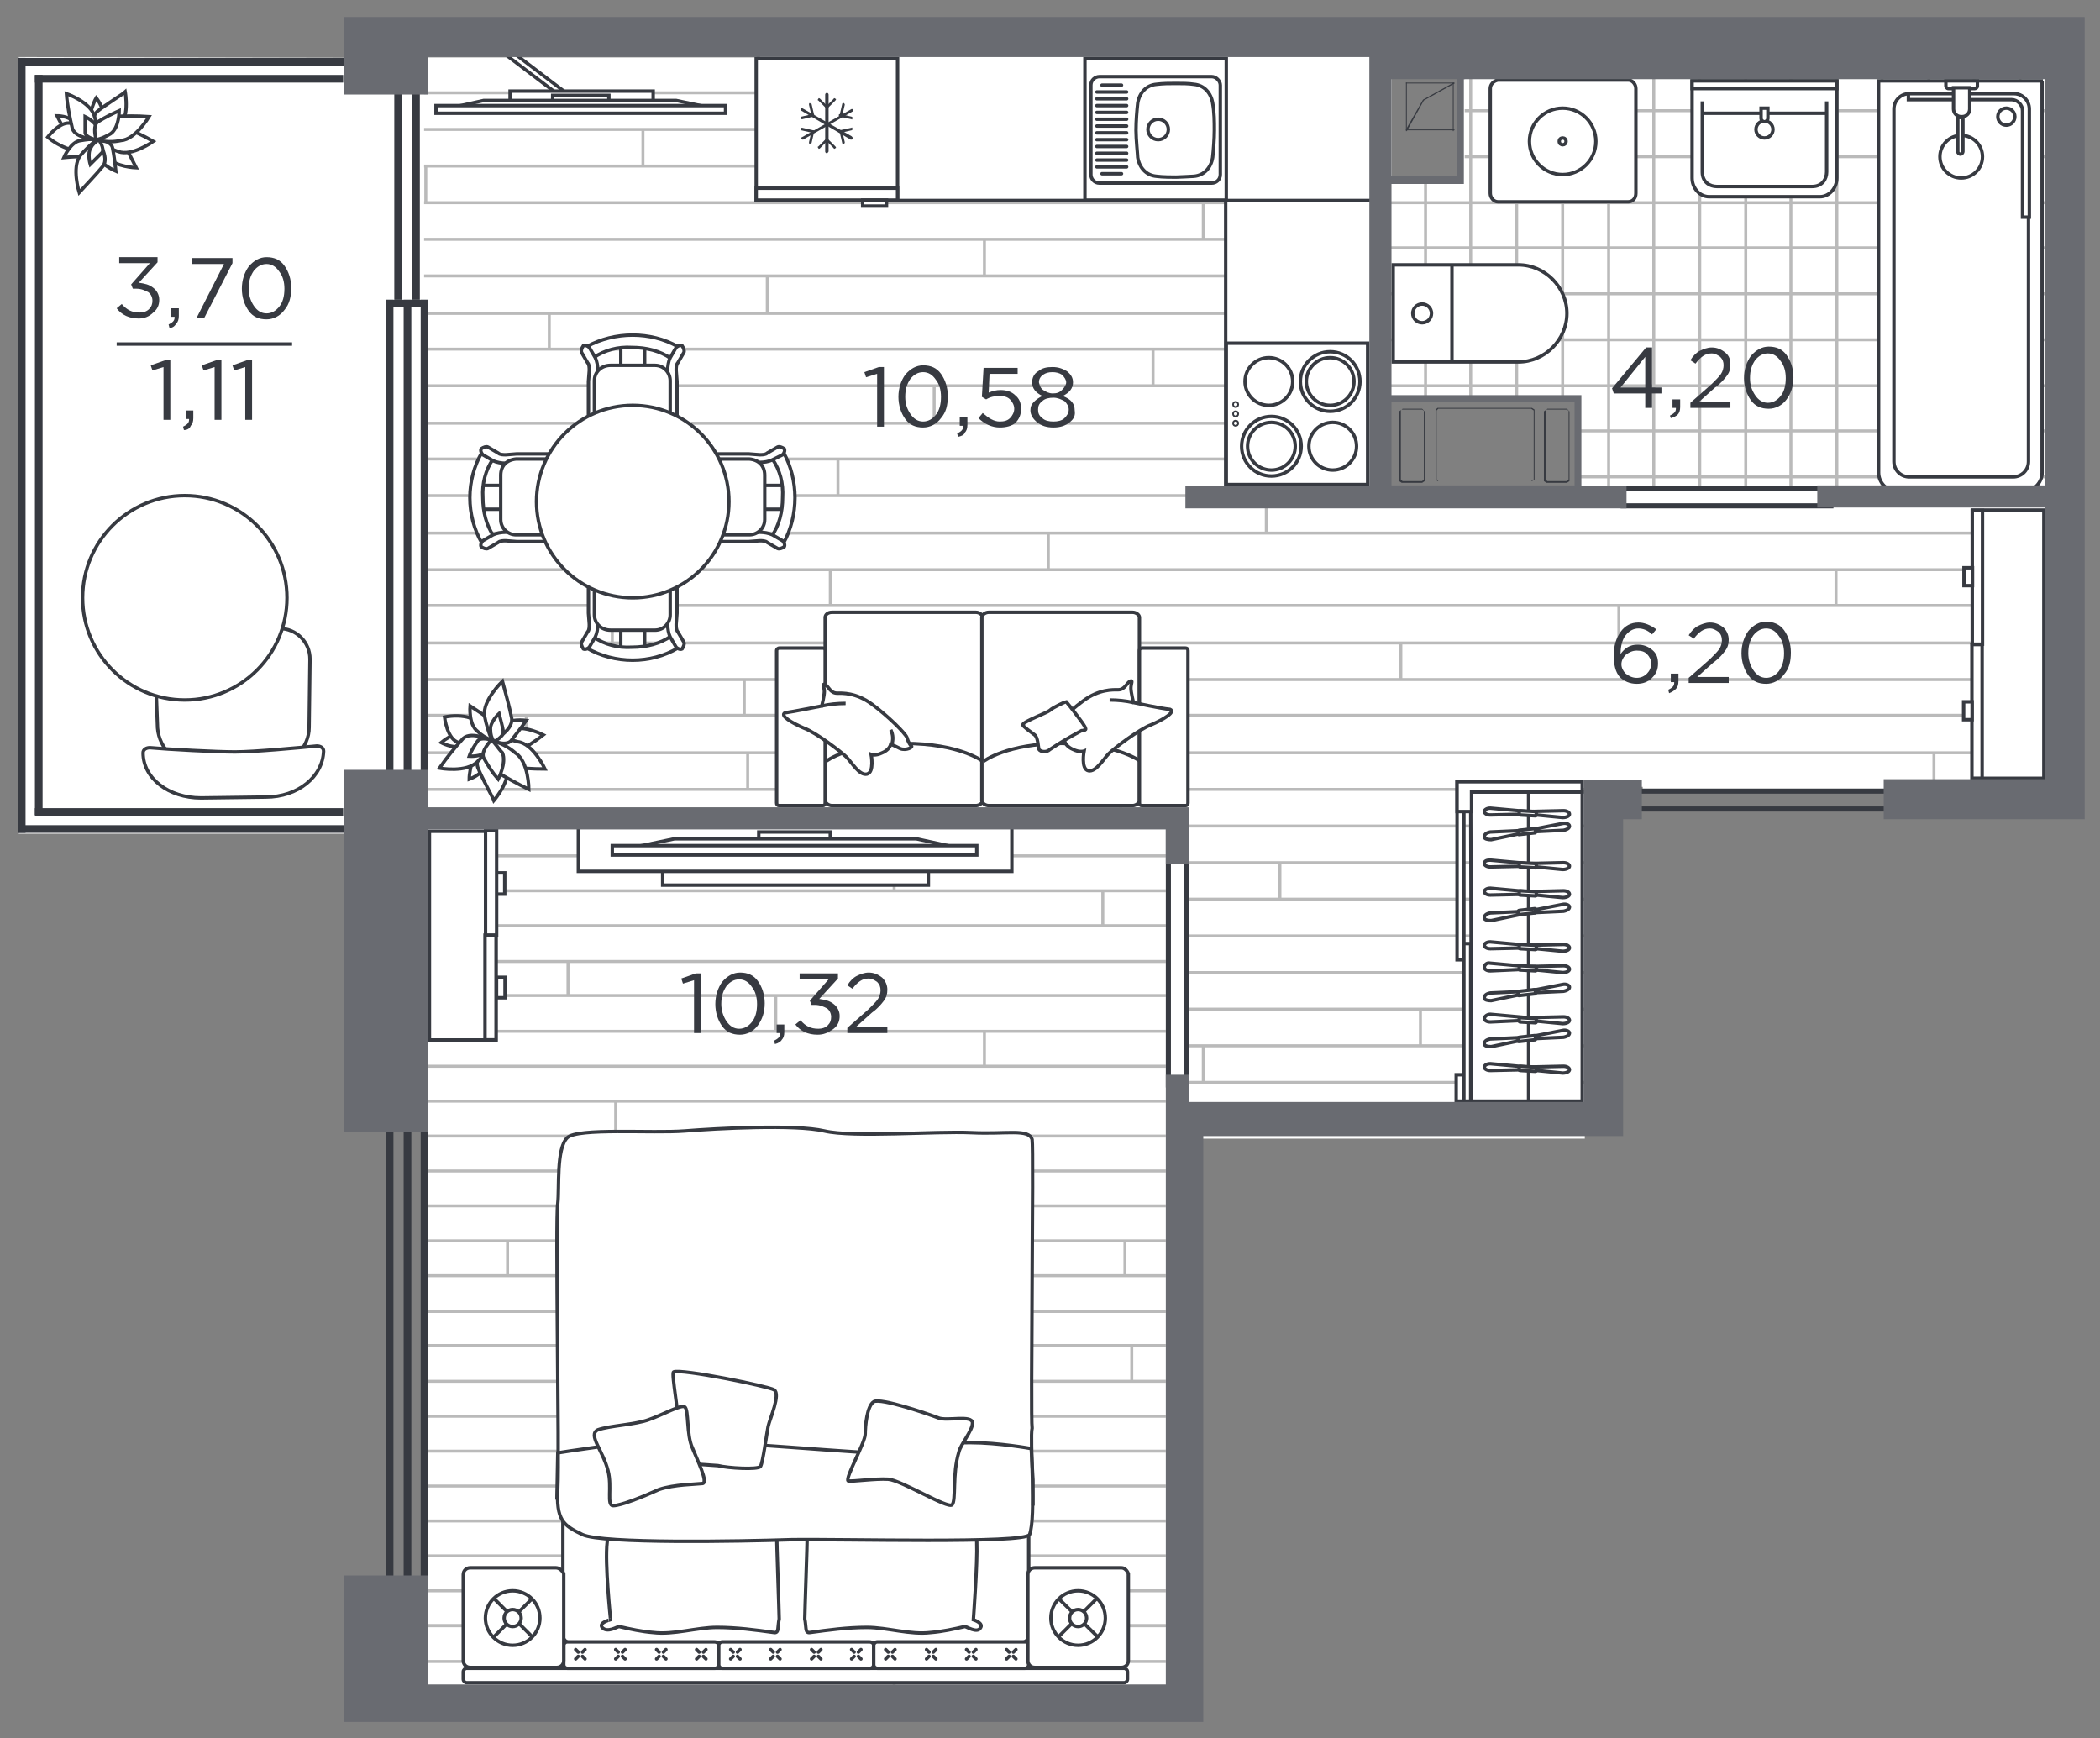 <?xml version="1.0" encoding="utf-8"?>
<!-- Generator: Adobe Illustrator 28.0.0, SVG Export Plug-In . SVG Version: 6.00 Build 0)  -->
<svg version="1.1" xmlns="http://www.w3.org/2000/svg" xmlns:xlink="http://www.w3.org/1999/xlink" x="0px" y="0px"
	 viewBox="0 0 246.6 204.1" style="enable-background:new 0 0 246.6 204.1;" xml:space="preserve">
<rect x="0" y="0" width="246.6" height="204.1" fill="#808080" stroke="none"/>
<style type="text/css">
	.st0{fill-rule:evenodd;clip-rule:evenodd;fill:#FFFFFF;}
	.st1{clip-path:url(#SVGID_00000062873467122718884610000008876994452337063822_);}
	.st2{fill:none;stroke:#BABABA;stroke-width:0.35;stroke-miterlimit:10;}
	.st3{clip-path:url(#SVGID_00000163064284472436496160000008371793778343265203_);}
	.st4{clip-path:url(#SVGID_00000168817497723048923710000004661879274702783890_);}
	.st5{fill:#FFFFFF;stroke:#373A41;stroke-width:0.4;stroke-miterlimit:10;}
	.st6{fill-rule:evenodd;clip-rule:evenodd;fill:#FFFFFF;stroke:#373A41;stroke-width:0.4;stroke-miterlimit:10;}
	.st7{fill-rule:evenodd;clip-rule:evenodd;fill:#373A41;}
	.st8{fill-rule:evenodd;clip-rule:evenodd;fill:#FFFFFF;stroke:#373A41;stroke-width:0.2;stroke-miterlimit:10;}
	
		.st9{fill-rule:evenodd;clip-rule:evenodd;fill:#FFFFFF;stroke:#373A41;stroke-width:0.4;stroke-linecap:round;stroke-linejoin:round;stroke-miterlimit:10;}
	.st10{fill:none;stroke:#373A41;stroke-width:0.4;stroke-miterlimit:10;}
	.st11{fill:none;stroke:#373A41;stroke-width:0.4;stroke-linecap:round;stroke-linejoin:round;stroke-miterlimit:10;}
	.st12{fill-rule:evenodd;clip-rule:evenodd;fill:#696B71;}
	.st13{fill:#373A41;}
</style>
<g id="apartments">
	<path id="APT-108" class="st0" d="M50.3,6.9h113.1v14h7.8V9.3h69.4l0,82.3l-19.3-0.1l0,1.2l-28.4,0.1l0-1.2l-6.8,0l0,42.1l-49,0v65
		l-86.7,0V97.9l-48.2,0V6.7l48.2,0.1V6.9L50.3,6.9z M185,57.1v-10h-21.7v10H185z"/>
</g>
<g id="texture">
	<g>
		<g>
			<defs>
				<polygon id="SVGID_1_" points="243.1,92.4 243.1,59.5 160.7,59.5 160.7,5.5 49.8,5.5 49.8,95.2 139.3,95.2 139.3,131 189.3,131 
					189.3,92.4 				"/>
			</defs>
			<use xlink:href="#SVGID_1_"  style="overflow:visible;fill:#FFFFFF;"/>
			<clipPath id="SVGID_00000092415326314378146470000001255271795361974679_">
				<use xlink:href="#SVGID_1_"  style="overflow:visible;"/>
			</clipPath>
			<g style="clip-path:url(#SVGID_00000092415326314378146470000001255271795361974679_);">
				<g>
					<line class="st2" x1="252.4" y1="105.6" x2="30.1" y2="105.6"/>
					<line class="st2" x1="252.4" y1="101.3" x2="30.1" y2="101.3"/>
					<line class="st2" x1="252.4" y1="97" x2="30.1" y2="97"/>
					<line class="st2" x1="252.4" y1="92.7" x2="30.1" y2="92.7"/>
					<line class="st2" x1="252.4" y1="88.4" x2="30.1" y2="88.4"/>
					<line class="st2" x1="252.4" y1="84" x2="30.1" y2="84"/>
					<line class="st2" x1="252.4" y1="79.8" x2="30.1" y2="79.8"/>
					<line class="st2" x1="252.4" y1="75.5" x2="30.1" y2="75.5"/>
					<line class="st2" x1="252.4" y1="71.1" x2="30.1" y2="71.1"/>
					<line class="st2" x1="252.4" y1="66.9" x2="30.1" y2="66.9"/>
					<line class="st2" x1="252.4" y1="62.6" x2="30.1" y2="62.6"/>
					<line class="st2" x1="252.4" y1="58.2" x2="30.1" y2="58.2"/>
					<line class="st2" x1="252.4" y1="53.9" x2="30.1" y2="53.9"/>
					<line class="st2" x1="252.4" y1="49.7" x2="30.1" y2="49.7"/>
					<line class="st2" x1="252.4" y1="45.3" x2="30.1" y2="45.3"/>
					<line class="st2" x1="252.4" y1="41" x2="30.1" y2="41"/>
					<line class="st2" x1="252.4" y1="36.8" x2="30.1" y2="36.8"/>
					<line class="st2" x1="252.4" y1="32.4" x2="30.1" y2="32.4"/>
					<line class="st2" x1="252.4" y1="28.1" x2="30.1" y2="28.1"/>
					<line class="st2" x1="252.4" y1="23.8" x2="30.1" y2="23.8"/>
					<line class="st2" x1="252.4" y1="19.5" x2="30.1" y2="19.5"/>
					<line class="st2" x1="252.4" y1="15.2" x2="30.1" y2="15.2"/>
					<line class="st2" x1="252.4" y1="10.9" x2="30.1" y2="10.9"/>
					<line class="st2" x1="252.4" y1="6.6" x2="30.1" y2="6.6"/>
					<g>
						<line class="st2" x1="243.5" y1="10.9" x2="243.5" y2="6.6"/>
						<line class="st2" x1="218" y1="15.2" x2="218" y2="10.9"/>
						<line class="st2" x1="192.4" y1="19.5" x2="192.4" y2="15.2"/>
						<line class="st2" x1="166.8" y1="23.8" x2="166.8" y2="19.5"/>
						<line class="st2" x1="141.3" y1="28.1" x2="141.3" y2="23.8"/>
						<line class="st2" x1="115.6" y1="32.4" x2="115.6" y2="28.1"/>
						<line class="st2" x1="90.1" y1="36.8" x2="90.1" y2="32.4"/>
						<line class="st2" x1="64.5" y1="41" x2="64.5" y2="36.8"/>
						<line class="st2" x1="38.9" y1="45.3" x2="38.9" y2="41"/>
					</g>
					<g>
						<line class="st2" x1="237.6" y1="28.1" x2="237.6" y2="23.8"/>
						<line class="st2" x1="212.1" y1="32.4" x2="212.1" y2="28.1"/>
						<line class="st2" x1="186.5" y1="36.8" x2="186.5" y2="32.4"/>
						<line class="st2" x1="160.9" y1="41" x2="160.9" y2="36.8"/>
						<line class="st2" x1="135.4" y1="45.3" x2="135.4" y2="41"/>
						<line class="st2" x1="109.7" y1="49.7" x2="109.7" y2="45.3"/>
					</g>
					<g>
						<line class="st2" x1="225.4" y1="49.7" x2="225.4" y2="45.3"/>
						<line class="st2" x1="199.8" y1="53.9" x2="199.8" y2="49.7"/>
						<line class="st2" x1="174.3" y1="58.2" x2="174.3" y2="53.9"/>
						<line class="st2" x1="148.7" y1="62.6" x2="148.7" y2="58.2"/>
						<line class="st2" x1="123.1" y1="66.9" x2="123.1" y2="62.6"/>
						<line class="st2" x1="97.5" y1="71.1" x2="97.5" y2="66.9"/>
						<line class="st2" x1="71.9" y1="75.5" x2="71.9" y2="71.1"/>
						<line class="st2" x1="46.4" y1="79.8" x2="46.4" y2="75.5"/>
					</g>
					<g>
						<line class="st2" x1="98.4" y1="58.2" x2="98.4" y2="53.9"/>
						<line class="st2" x1="72.8" y1="62.6" x2="72.8" y2="58.2"/>
						<line class="st2" x1="47.2" y1="66.9" x2="47.2" y2="62.6"/>
					</g>
					<g>
						<line class="st2" x1="87.4" y1="84" x2="87.4" y2="79.8"/>
						<line class="st2" x1="61.8" y1="88.4" x2="61.8" y2="84"/>
						<line class="st2" x1="36.3" y1="92.7" x2="36.3" y2="88.4"/>
					</g>
					<g>
						<line class="st2" x1="131.6" y1="97" x2="131.6" y2="92.7"/>
						<line class="st2" x1="106" y1="101.3" x2="106" y2="97"/>
						<line class="st2" x1="80.5" y1="105.6" x2="80.5" y2="101.3"/>
					</g>
					<g>
						<line class="st2" x1="241.2" y1="66.9" x2="241.2" y2="62.6"/>
						<line class="st2" x1="215.6" y1="71.1" x2="215.6" y2="66.9"/>
						<line class="st2" x1="190.1" y1="75.5" x2="190.1" y2="71.1"/>
						<line class="st2" x1="164.5" y1="79.8" x2="164.5" y2="75.5"/>
						<line class="st2" x1="138.9" y1="84" x2="138.9" y2="79.8"/>
						<line class="st2" x1="113.3" y1="88.4" x2="113.3" y2="84"/>
						<line class="st2" x1="87.8" y1="92.7" x2="87.8" y2="88.4"/>
					</g>
					<g>
						<line class="st2" x1="227.1" y1="92.7" x2="227.1" y2="88.4"/>
						<line class="st2" x1="201.5" y1="97" x2="201.5" y2="92.7"/>
						<line class="st2" x1="176" y1="101.3" x2="176" y2="97"/>
						<line class="st2" x1="150.3" y1="105.6" x2="150.3" y2="101.3"/>
					</g>
					<g>
						<line class="st2" x1="126.7" y1="10.9" x2="126.7" y2="6.6"/>
						<line class="st2" x1="101.1" y1="15.3" x2="101.1" y2="10.9"/>
						<line class="st2" x1="75.5" y1="19.5" x2="75.5" y2="15.3"/>
						<line class="st2" x1="50" y1="23.8" x2="50" y2="19.5"/>
					</g>
				</g>
				<g>
					<line class="st2" x1="252.4" y1="200.2" x2="30.1" y2="200.2"/>
					<line class="st2" x1="252.4" y1="195.9" x2="30.1" y2="195.9"/>
					<line class="st2" x1="252.4" y1="191.7" x2="30.1" y2="191.7"/>
					<line class="st2" x1="252.4" y1="187.3" x2="30.1" y2="187.3"/>
					<line class="st2" x1="252.4" y1="183" x2="30.1" y2="183"/>
					<line class="st2" x1="252.4" y1="178.8" x2="30.1" y2="178.8"/>
					<line class="st2" x1="252.4" y1="174.4" x2="30.1" y2="174.4"/>
					<line class="st2" x1="252.4" y1="170.1" x2="30.1" y2="170.1"/>
					<line class="st2" x1="252.4" y1="165.9" x2="30.1" y2="165.9"/>
					<line class="st2" x1="252.4" y1="161.5" x2="30.1" y2="161.5"/>
					<line class="st2" x1="252.4" y1="157.2" x2="30.1" y2="157.2"/>
					<line class="st2" x1="252.4" y1="152.9" x2="30.1" y2="152.9"/>
					<line class="st2" x1="252.4" y1="148.6" x2="30.1" y2="148.6"/>
					<line class="st2" x1="252.4" y1="144.3" x2="30.1" y2="144.3"/>
					<line class="st2" x1="252.4" y1="140" x2="30.1" y2="140"/>
					<line class="st2" x1="252.4" y1="135.7" x2="30.1" y2="135.7"/>
					<line class="st2" x1="252.4" y1="131.4" x2="30.1" y2="131.4"/>
					<line class="st2" x1="252.4" y1="127.1" x2="30.1" y2="127.1"/>
					<line class="st2" x1="252.4" y1="122.8" x2="30.1" y2="122.8"/>
					<line class="st2" x1="252.4" y1="118.5" x2="30.1" y2="118.5"/>
					<line class="st2" x1="252.4" y1="114.2" x2="30.1" y2="114.2"/>
					<line class="st2" x1="252.4" y1="109.9" x2="30.1" y2="109.9"/>
					<line class="st2" x1="252.4" y1="105.6" x2="30.1" y2="105.6"/>
					<g>
						<line class="st2" x1="243.5" y1="109.9" x2="243.5" y2="105.6"/>
						<line class="st2" x1="218" y1="114.2" x2="218" y2="109.9"/>
						<line class="st2" x1="192.4" y1="118.5" x2="192.4" y2="114.2"/>
						<line class="st2" x1="166.8" y1="122.8" x2="166.8" y2="118.5"/>
						<line class="st2" x1="141.3" y1="127.1" x2="141.3" y2="122.8"/>
						<line class="st2" x1="115.6" y1="131.4" x2="115.6" y2="127.1"/>
						<line class="st2" x1="90.1" y1="135.7" x2="90.1" y2="131.4"/>
						<line class="st2" x1="64.5" y1="140" x2="64.5" y2="135.7"/>
						<line class="st2" x1="38.9" y1="144.3" x2="38.9" y2="140"/>
					</g>
					<g>
						<line class="st2" x1="237.6" y1="127.1" x2="237.6" y2="122.8"/>
						<line class="st2" x1="212.1" y1="131.4" x2="212.1" y2="127.1"/>
						<line class="st2" x1="186.5" y1="135.7" x2="186.5" y2="131.4"/>
						<line class="st2" x1="160.9" y1="140" x2="160.9" y2="135.7"/>
						<line class="st2" x1="135.4" y1="144.3" x2="135.4" y2="140"/>
						<line class="st2" x1="109.7" y1="148.6" x2="109.7" y2="144.3"/>
					</g>
					<g>
						<line class="st2" x1="225.4" y1="148.6" x2="225.4" y2="144.3"/>
						<line class="st2" x1="199.8" y1="152.9" x2="199.8" y2="148.6"/>
						<line class="st2" x1="174.3" y1="157.2" x2="174.3" y2="152.9"/>
						<line class="st2" x1="148.7" y1="161.5" x2="148.7" y2="157.2"/>
						<line class="st2" x1="123.1" y1="165.9" x2="123.1" y2="161.5"/>
						<line class="st2" x1="97.5" y1="170.1" x2="97.5" y2="165.9"/>
						<line class="st2" x1="71.9" y1="174.4" x2="71.9" y2="170.1"/>
						<line class="st2" x1="46.4" y1="178.8" x2="46.4" y2="174.4"/>
					</g>
					<g>
						<line class="st2" x1="98.4" y1="157.2" x2="98.4" y2="152.9"/>
						<line class="st2" x1="72.8" y1="161.5" x2="72.8" y2="157.2"/>
						<line class="st2" x1="47.2" y1="165.9" x2="47.2" y2="161.5"/>
					</g>
					<g>
						<line class="st2" x1="87.4" y1="183" x2="87.4" y2="178.8"/>
						<line class="st2" x1="61.8" y1="187.3" x2="61.8" y2="183"/>
						<line class="st2" x1="36.3" y1="191.7" x2="36.3" y2="187.3"/>
					</g>
					<g>
						<line class="st2" x1="131.6" y1="195.9" x2="131.6" y2="191.7"/>
						<line class="st2" x1="106" y1="200.2" x2="106" y2="195.9"/>
						<line class="st2" x1="80.5" y1="204.6" x2="80.5" y2="200.2"/>
					</g>
					<g>
						<line class="st2" x1="241.2" y1="165.9" x2="241.2" y2="161.5"/>
						<line class="st2" x1="215.6" y1="170.1" x2="215.6" y2="165.9"/>
						<line class="st2" x1="190.1" y1="174.4" x2="190.1" y2="170.1"/>
						<line class="st2" x1="164.5" y1="178.8" x2="164.5" y2="174.4"/>
						<line class="st2" x1="138.9" y1="183" x2="138.9" y2="178.8"/>
						<line class="st2" x1="113.3" y1="187.3" x2="113.3" y2="183"/>
						<line class="st2" x1="87.8" y1="191.7" x2="87.8" y2="187.3"/>
					</g>
					<g>
						<line class="st2" x1="227.1" y1="191.7" x2="227.1" y2="187.3"/>
						<line class="st2" x1="201.5" y1="195.9" x2="201.5" y2="191.7"/>
						<line class="st2" x1="176" y1="200.2" x2="176" y2="195.9"/>
						<line class="st2" x1="150.3" y1="204.6" x2="150.3" y2="200.2"/>
					</g>
					<g>
						<line class="st2" x1="126.7" y1="109.9" x2="126.7" y2="105.6"/>
						<line class="st2" x1="101.1" y1="114.2" x2="101.1" y2="109.9"/>
						<line class="st2" x1="75.5" y1="118.5" x2="75.5" y2="114.2"/>
						<line class="st2" x1="50" y1="122.8" x2="50" y2="118.5"/>
					</g>
				</g>
			</g>
		</g>
		<g>
			<defs>
				<polygon id="SVGID_00000067224517808698781540000009170792876736656025_" points="185.3,47.1 162.3,47.1 162.3,21.1 172,21.1 
					172,8.3 241.1,8.3 241.1,57.4 185.4,57.5 				"/>
			</defs>
			<use xlink:href="#SVGID_00000067224517808698781540000009170792876736656025_"  style="overflow:visible;fill:#FFFFFF;"/>
			<clipPath id="SVGID_00000026130892506478673530000009244464673582371716_">
				<use xlink:href="#SVGID_00000067224517808698781540000009170792876736656025_"  style="overflow:visible;"/>
			</clipPath>
			<g style="clip-path:url(#SVGID_00000026130892506478673530000009244464673582371716_);">
				<g>
					<line class="st2" x1="244.3" y1="2.3" x2="160.3" y2="2.3"/>
					<line class="st2" x1="244.3" y1="7.6" x2="160.3" y2="7.6"/>
					<line class="st2" x1="244.3" y1="13" x2="160.3" y2="13"/>
					<line class="st2" x1="244.3" y1="18.4" x2="160.3" y2="18.4"/>
					<line class="st2" x1="244.3" y1="23.8" x2="160.3" y2="23.8"/>
					<line class="st2" x1="244.3" y1="29.1" x2="160.3" y2="29.1"/>
					<line class="st2" x1="244.3" y1="34.5" x2="160.3" y2="34.5"/>
					<line class="st2" x1="244.3" y1="39.9" x2="160.3" y2="39.9"/>
					<line class="st2" x1="244.3" y1="45.3" x2="160.3" y2="45.3"/>
					<line class="st2" x1="244.3" y1="50.6" x2="160.3" y2="50.6"/>
					<line class="st2" x1="244.3" y1="56" x2="160.3" y2="56"/>
					<line class="st2" x1="244.3" y1="61.4" x2="160.3" y2="61.4"/>
					<line class="st2" x1="244.3" y1="66.7" x2="160.3" y2="66.7"/>
					<line class="st2" x1="244.3" y1="72.1" x2="160.3" y2="72.1"/>
					<line class="st2" x1="244.3" y1="77.5" x2="160.3" y2="77.5"/>
					<line class="st2" x1="244.3" y1="82.9" x2="160.3" y2="82.9"/>
				</g>
				<g>
					<line class="st2" x1="161.9" y1="0.5" x2="161.9" y2="84.5"/>
					<line class="st2" x1="167.4" y1="0.5" x2="167.4" y2="84.5"/>
					<line class="st2" x1="172.7" y1="0.5" x2="172.7" y2="84.5"/>
					<line class="st2" x1="178.1" y1="0.5" x2="178.1" y2="84.5"/>
					<line class="st2" x1="183.5" y1="0.5" x2="183.5" y2="84.5"/>
					<line class="st2" x1="188.9" y1="0.5" x2="188.9" y2="84.5"/>
					<line class="st2" x1="194.2" y1="0.5" x2="194.2" y2="84.5"/>
					<line class="st2" x1="199.6" y1="0.5" x2="199.6" y2="84.5"/>
					<line class="st2" x1="205" y1="0.5" x2="205" y2="84.5"/>
					<line class="st2" x1="210.3" y1="0.5" x2="210.3" y2="84.5"/>
					<line class="st2" x1="215.7" y1="0.5" x2="215.7" y2="84.5"/>
					<line class="st2" x1="221" y1="0.5" x2="221" y2="84.5"/>
					<line class="st2" x1="226.5" y1="0.5" x2="226.5" y2="84.5"/>
					<line class="st2" x1="231.8" y1="0.5" x2="231.8" y2="84.5"/>
					<line class="st2" x1="237.2" y1="0.5" x2="237.2" y2="84.5"/>
					<line class="st2" x1="242.6" y1="0.5" x2="242.6" y2="84.5"/>
				</g>
			</g>
		</g>
		<g>
			<defs>
				<polygon id="SVGID_00000103952235655874406390000013062974914540098486_" points="50.1,199.1 50.1,97.5 136.9,97.5 136.9,199.1 
									"/>
			</defs>
			<use xlink:href="#SVGID_00000103952235655874406390000013062974914540098486_"  style="overflow:visible;fill:#FFFFFF;"/>
			<clipPath id="SVGID_00000090984892609250700440000003916316455245631415_">
				<use xlink:href="#SVGID_00000103952235655874406390000013062974914540098486_"  style="overflow:visible;"/>
			</clipPath>
			<g style="clip-path:url(#SVGID_00000090984892609250700440000003916316455245631415_);">
				<line class="st2" x1="-39.4" y1="190.9" x2="172.8" y2="190.9"/>
				<line class="st2" x1="-39.4" y1="186.8" x2="172.8" y2="186.8"/>
				<line class="st2" x1="-39.4" y1="182.7" x2="172.8" y2="182.7"/>
				<line class="st2" x1="-39.4" y1="178.6" x2="172.8" y2="178.6"/>
				<line class="st2" x1="-39.4" y1="174.5" x2="172.8" y2="174.5"/>
				<line class="st2" x1="-39.4" y1="170.4" x2="172.8" y2="170.4"/>
				<line class="st2" x1="-39.4" y1="166.3" x2="172.8" y2="166.3"/>
				<line class="st2" x1="-39.4" y1="162.2" x2="172.8" y2="162.2"/>
				<line class="st2" x1="-39.4" y1="158" x2="172.8" y2="158"/>
				<line class="st2" x1="-39.4" y1="154" x2="172.8" y2="154"/>
				<line class="st2" x1="-39.4" y1="149.8" x2="172.8" y2="149.8"/>
				<line class="st2" x1="-39.4" y1="145.7" x2="172.8" y2="145.7"/>
				<line class="st2" x1="-39.4" y1="141.6" x2="172.8" y2="141.6"/>
				<line class="st2" x1="-39.4" y1="137.5" x2="172.8" y2="137.5"/>
				<line class="st2" x1="-39.4" y1="133.4" x2="172.8" y2="133.4"/>
				<line class="st2" x1="-39.4" y1="129.3" x2="172.8" y2="129.3"/>
				<line class="st2" x1="-39.4" y1="125.2" x2="172.8" y2="125.2"/>
				<line class="st2" x1="-39.4" y1="121.1" x2="172.8" y2="121.1"/>
				<line class="st2" x1="-39.4" y1="116.9" x2="172.8" y2="116.9"/>
				<line class="st2" x1="-39.4" y1="112.9" x2="172.8" y2="112.9"/>
				<line class="st2" x1="-39.4" y1="108.7" x2="172.8" y2="108.7"/>
				<line class="st2" x1="-39.4" y1="104.6" x2="172.8" y2="104.6"/>
				<line class="st2" x1="-39.4" y1="100.5" x2="172.8" y2="100.5"/>
				<line class="st2" x1="-39.4" y1="96.4" x2="172.8" y2="96.4"/>
				<g>
					<line class="st2" x1="17.8" y1="108.7" x2="17.8" y2="104.6"/>
					<line class="st2" x1="42.3" y1="112.9" x2="42.3" y2="108.7"/>
					<line class="st2" x1="66.7" y1="116.9" x2="66.7" y2="112.9"/>
					<line class="st2" x1="91.1" y1="121.1" x2="91.1" y2="116.9"/>
					<line class="st2" x1="115.6" y1="125.2" x2="115.6" y2="121.1"/>
					<line class="st2" x1="140" y1="129.3" x2="140" y2="125.2"/>
					<line class="st2" x1="164.4" y1="133.4" x2="164.4" y2="129.3"/>
				</g>
				<g>
					<line class="st2" x1="23.5" y1="125.2" x2="23.5" y2="121.1"/>
					<line class="st2" x1="47.9" y1="129.3" x2="47.9" y2="125.2"/>
					<line class="st2" x1="72.3" y1="133.4" x2="72.3" y2="129.3"/>
					<line class="st2" x1="96.8" y1="137.5" x2="96.8" y2="133.4"/>
				</g>
				<g>
					<line class="st2" x1="10.7" y1="141.6" x2="10.7" y2="137.5"/>
					<line class="st2" x1="35.2" y1="145.7" x2="35.2" y2="141.6"/>
					<line class="st2" x1="59.6" y1="149.8" x2="59.6" y2="145.7"/>
					<line class="st2" x1="84" y1="154" x2="84" y2="149.8"/>
					<line class="st2" x1="108.5" y1="158" x2="108.5" y2="154"/>
					<line class="st2" x1="132.9" y1="162.2" x2="132.9" y2="158"/>
					<line class="st2" x1="157.3" y1="166.3" x2="157.3" y2="162.2"/>
				</g>
				<g>
					<line class="st2" x1="107.6" y1="145.7" x2="107.6" y2="141.6"/>
					<line class="st2" x1="132.1" y1="149.8" x2="132.1" y2="145.7"/>
					<line class="st2" x1="156.5" y1="154" x2="156.5" y2="149.8"/>
				</g>
				<g>
					<line class="st2" x1="118.1" y1="170.4" x2="118.1" y2="166.3"/>
					<line class="st2" x1="142.5" y1="174.5" x2="142.5" y2="170.4"/>
					<line class="st2" x1="167" y1="178.6" x2="167" y2="174.5"/>
				</g>
				<g>
					<line class="st2" x1="75.9" y1="182.7" x2="75.9" y2="178.6"/>
					<line class="st2" x1="100.3" y1="186.8" x2="100.3" y2="182.7"/>
					<line class="st2" x1="124.7" y1="190.9" x2="124.7" y2="186.8"/>
				</g>
				<g>
					<line class="st2" x1="20" y1="162.2" x2="20" y2="158"/>
					<line class="st2" x1="44.5" y1="166.3" x2="44.5" y2="162.2"/>
					<line class="st2" x1="68.9" y1="170.4" x2="68.9" y2="166.3"/>
					<line class="st2" x1="93.4" y1="174.5" x2="93.4" y2="170.4"/>
					<line class="st2" x1="117.8" y1="178.6" x2="117.8" y2="174.5"/>
				</g>
				<g>
					<line class="st2" x1="9.1" y1="182.7" x2="9.1" y2="178.6"/>
					<line class="st2" x1="33.5" y1="186.8" x2="33.5" y2="182.7"/>
					<line class="st2" x1="58" y1="190.9" x2="58" y2="186.8"/>
				</g>
				<g>
					<line class="st2" x1="80.6" y1="100.5" x2="80.6" y2="96.4"/>
					<line class="st2" x1="105" y1="104.7" x2="105" y2="100.5"/>
					<line class="st2" x1="129.5" y1="108.7" x2="129.5" y2="104.7"/>
					<line class="st2" x1="153.9" y1="112.9" x2="153.9" y2="108.7"/>
				</g>
			</g>
			<g style="clip-path:url(#SVGID_00000090984892609250700440000003916316455245631415_);">
				<line class="st2" x1="-39.4" y1="203.3" x2="172.8" y2="203.3"/>
				<line class="st2" x1="-39.4" y1="199.1" x2="172.8" y2="199.1"/>
				<line class="st2" x1="-39.4" y1="195.1" x2="172.8" y2="195.1"/>
				<line class="st2" x1="-39.4" y1="190.9" x2="172.8" y2="190.9"/>
				<g>
					<line class="st2" x1="17.8" y1="203.3" x2="17.8" y2="199.1"/>
					<line class="st2" x1="42.3" y1="207.4" x2="42.3" y2="203.3"/>
				</g>
				<g>
					<line class="st2" x1="80.6" y1="195.1" x2="80.6" y2="190.9"/>
					<line class="st2" x1="105" y1="199.2" x2="105" y2="195.1"/>
					<line class="st2" x1="129.5" y1="203.3" x2="129.5" y2="199.2"/>
					<line class="st2" x1="153.9" y1="207.4" x2="153.9" y2="203.3"/>
				</g>
			</g>
		</g>
	</g>
</g>
<g id="sanitary">
	<g>
		<path class="st5" d="M175,10.4v12.3c0,0.5,0.4,1,0.9,1h15.3c0.5,0,0.9-0.4,0.9-1V10.4c0-0.5-0.4-1-0.9-1h-15.3
			C175.4,9.5,175,9.9,175,10.4z"/>
		<g>
			<circle class="st5" cx="183.5" cy="16.6" r="3.9"/>
			<circle class="st5" cx="183.5" cy="16.6" r="0.4"/>
		</g>
	</g>
	<g>
		<g>
			<path class="st6" d="M163.6,42.5V31.1h14.7c3.1,0,5.7,2.6,5.7,5.7s-2.6,5.7-5.7,5.7H163.6L163.6,42.5z"/>
			<line class="st5" x1="170.5" y1="31.1" x2="170.5" y2="42.5"/>
		</g>
		<circle class="st5" cx="167" cy="36.8" r="1.1"/>
	</g>
	<g>
		<path class="st6" d="M198.7,9.5v1.2v7v3.2c0,1.2,0.9,2.2,2,2.2h13c1.1,0,2-1,2-2.2v-3.2v-7V9.5H198.7z"/>
		<path class="st5" d="M199.9,11.9v8.3c0,1.2,0.9,1.7,1.7,1.7h11.2c1.2,0,1.7-0.9,1.7-1.7v-8.3"/>
		<rect x="198.7" y="9.5" class="st5" width="17" height="0.9"/>
		<line class="st5" x1="199.9" y1="13.3" x2="214.6" y2="13.3"/>
		<g>
			<circle class="st5" cx="207.2" cy="15.2" r="1"/>
			<path class="st5" d="M207.6,12.7h-0.8v1.2c0,0.2,0.2,0.4,0.4,0.4l0,0c0.2,0,0.4-0.2,0.4-0.4V12.7z"/>
		</g>
	</g>
	<g>
		<path class="st6" d="M239.9,9.5h-19.3v46c0,1.2,1,2.2,2.2,2.2h14.8c1.2,0,2.2-1,2.2-2.2V9.5z"/>
		<g>
			<path class="st6" d="M236.4,11h-12.2c-1,0-1.8,0.8-1.8,1.8v41.4c0,1,0.8,1.8,1.8,1.8h12.2c1,0,1.8-0.8,1.8-1.8V12.8
				C238.2,11.8,237.4,11,236.4,11z"/>
			<path class="st6" d="M237.5,25.5V13c0-0.7-0.6-1.3-1.3-1.3h-12.1V11h12.4c1,0,1.8,0.8,1.8,1.8v12.7H237.5z"/>
		</g>
		<circle class="st6" cx="235.6" cy="13.7" r="1"/>
		<g>
			<circle class="st6" cx="230.3" cy="18.4" r="2.5"/>
			<path class="st6" d="M230.6,13.8h-0.7v4c0,0.2,0.2,0.3,0.3,0.3h0c0.2,0,0.3-0.2,0.3-0.3V13.8z"/>
			<path class="st6" d="M232.1,9.5h-3.6v0.6c0,0.1,0.1,0.3,0.3,0.3h3.1c0.1,0,0.3-0.1,0.3-0.3V9.5z"/>
			<path class="st6" d="M231.3,10.3h-1.9v2.5c0,0.5,0.4,0.9,0.9,0.9h0.1c0.5,0,0.9-0.4,0.9-0.9V10.3z"/>
		</g>
	</g>
	
		<rect x="144" y="6.1" transform="matrix(-1 -5.141455e-11 5.141455e-11 -1 305.531 63.511)" class="st5" width="17.6" height="51.4"/>
	
		<rect x="116.4" y="-22.2" transform="matrix(-1.305233e-10 1 -1 -1.305233e-10 139.938 -111.257)" class="st5" width="18.4" height="73.1"/>
	<g>
		<g>
			<rect x="88.8" y="6.9" class="st5" width="16.6" height="16.6"/>
			<g>
				<rect x="88.8" y="22.1" class="st5" width="16.6" height="1.4"/>
				<rect x="101.3" y="23.5" class="st5" width="2.8" height="0.7"/>
			</g>
		</g>
		<g>
			<g>
				<path class="st7" d="M97.1,18L97.1,18c-0.1,0-0.2-0.1-0.2-0.2v-6.7c0-0.1,0.1-0.2,0.2-0.2l0,0c0.1,0,0.2,0.1,0.2,0.2v6.7
					C97.2,17.9,97.2,18,97.1,18z"/>
				<path class="st7" d="M98.1,17.4L98.1,17.4c-0.1,0.1-0.2,0.1-0.2,0L97,16.5c-0.1-0.1-0.1-0.2,0-0.2l0,0c0.1-0.1,0.2-0.1,0.2,0
					l0.9,0.9C98.2,17.3,98.2,17.4,98.1,17.4z"/>
				<path class="st7" d="M96.1,17.4L96.1,17.4c-0.1-0.1-0.1-0.2,0-0.2l0.9-0.9c0.1-0.1,0.2-0.1,0.2,0l0,0c0.1,0.1,0.1,0.2,0,0.2
					l-0.9,0.9C96.2,17.5,96.1,17.5,96.1,17.4z"/>
				<path class="st7" d="M98.1,11.6L98.1,11.6c-0.1-0.1-0.2-0.1-0.2,0L97,12.5c-0.1,0.1-0.1,0.2,0,0.2l0,0c0.1,0.1,0.2,0.1,0.2,0
					l0.9-0.9C98.2,11.7,98.2,11.6,98.1,11.6z"/>
				<path class="st7" d="M96.1,11.6L96.1,11.6c-0.1,0.1-0.1,0.2,0,0.2l0.9,0.9c0.1,0.1,0.2,0.1,0.2,0l0,0c0.1-0.1,0.1-0.2,0-0.2
					l-0.9-0.9C96.2,11.5,96.1,11.5,96.1,11.6z"/>
			</g>
			<g>
				<path class="st7" d="M94.1,16.3L94.1,16.3c0-0.1,0-0.2,0.1-0.2l5.8-3.3c0.1,0,0.2,0,0.2,0.1l0,0c0,0.1,0,0.2-0.1,0.2l-5.8,3.3
					C94.2,16.4,94.1,16.3,94.1,16.3z"/>
				<path class="st7" d="M95.1,16.9L95.1,16.9c-0.1,0-0.1-0.1-0.1-0.2l0.3-1.3c0-0.1,0.1-0.1,0.2-0.1l0,0c0.1,0,0.1,0.1,0.1,0.2
					l-0.3,1.3C95.2,16.8,95.1,16.9,95.1,16.9z"/>
				<path class="st7" d="M94,15.1L94,15.1c0-0.1,0.1-0.1,0.2-0.1l1.3,0.3c0.1,0,0.1,0.1,0.1,0.2v0c0,0.1-0.1,0.1-0.2,0.1l-1.3-0.3
					C94.1,15.2,94,15.2,94,15.1z"/>
				<path class="st7" d="M100.1,13.9L100.1,13.9c0-0.1,0-0.2-0.1-0.2l-1.3-0.3c-0.1,0-0.2,0-0.2,0.1v0c0,0.1,0,0.2,0.1,0.2L100,14
					C100,14.1,100.1,14,100.1,13.9z"/>
				<path class="st7" d="M99.1,12.1L99.1,12.1c-0.1,0-0.2,0-0.2,0.1l-0.3,1.3c0,0.1,0,0.2,0.1,0.2l0,0c0.1,0,0.2,0,0.2-0.1l0.3-1.3
					C99.2,12.3,99.2,12.2,99.1,12.1z"/>
			</g>
			<g>
				<path class="st7" d="M100.1,16.3L100.1,16.3c0,0.1-0.1,0.1-0.2,0.1L94.1,13c-0.1,0-0.1-0.1-0.1-0.2l0,0c0-0.1,0.1-0.1,0.2-0.1
					l5.8,3.3C100.1,16.1,100.2,16.2,100.1,16.3z"/>
				<path class="st7" d="M100.1,15.1L100.1,15.1c0,0.1,0,0.2-0.1,0.2l-1.3,0.3c-0.1,0-0.2,0-0.2-0.1l0,0c0-0.1,0-0.2,0.1-0.2L100,15
					C100,14.9,100.1,15,100.1,15.1z"/>
				<path class="st7" d="M99.1,16.9L99.1,16.9c-0.1,0-0.2,0-0.2-0.1l-0.3-1.3c0-0.1,0-0.2,0.1-0.2l0,0c0.1,0,0.2,0,0.2,0.1l0.3,1.3
					C99.2,16.8,99.2,16.8,99.1,16.9z"/>
				<path class="st7" d="M95.1,12.1L95.1,12.1c-0.1,0-0.1,0.1-0.1,0.2l0.3,1.3c0,0.1,0.1,0.1,0.2,0.1l0,0c0.1,0,0.1-0.1,0.1-0.2
					l-0.3-1.3C95.2,12.2,95.1,12.1,95.1,12.1z"/>
				<path class="st7" d="M94,13.9L94,13.9c0,0.1,0.1,0.1,0.2,0.1l1.3-0.3c0.1,0,0.1-0.1,0.1-0.2l0,0c0-0.1-0.1-0.1-0.2-0.1l-1.3,0.3
					C94.1,13.8,94,13.9,94,13.9z"/>
			</g>
		</g>
	</g>
	<g>
		<rect x="144" y="40.3" class="st6" width="16.6" height="16.6"/>
		<g>
			<g>
				<g>
					<circle class="st6" cx="149" cy="44.8" r="2.8"/>
					<circle class="st6" cx="156.5" cy="52.4" r="2.8"/>
				</g>
				<g>
					<g>
						<circle class="st6" cx="149.3" cy="52.4" r="3.5"/>
						<circle class="st6" cx="149.3" cy="52.4" r="2.8"/>
					</g>
					<g>
						<circle class="st6" cx="156.2" cy="44.8" r="3.5"/>
						<circle class="st6" cx="156.2" cy="44.8" r="2.8"/>
					</g>
				</g>
			</g>
			<g>
				<circle class="st8" cx="145.1" cy="47.5" r="0.3"/>
				<circle class="st8" cx="145.1" cy="48.6" r="0.3"/>
				<circle class="st8" cx="145.1" cy="49.7" r="0.3"/>
			</g>
		</g>
	</g>
	<g>
		<rect x="127.4" y="6.9" class="st6" width="16.6" height="16.6"/>
		<g>
			<path class="st6" d="M142.3,9h-13.2c-0.5,0-1,0.4-1,1v10.5c0,0.5,0.4,1,1,1h13.2c0.5,0,1-0.4,1-1V10C143.3,9.5,142.8,9,142.3,9z"
				/>
			<g>
				<g>
					<path class="st6" d="M138.1,20.8c-0.4,0-1.6,0-2.3-0.1c-1.2-0.1-2-1-2.2-2.2c0-0.3-0.2-2.1-0.2-3.2c0-1.1,0.1-2.3,0.2-3.2
						c0.2-1.2,1-2.1,2.2-2.2c0.8-0.1,1.5-0.1,2.3-0.1c0.7,0,1.5,0,2.1,0.1c1.2,0.1,2,1,2.2,2.2c0.2,1.1,0.2,2.2,0.2,3.2
						c0,1-0.1,2.3-0.2,3.2c-0.2,1.2-1,2.1-2.2,2.2C140.1,20.7,138.5,20.8,138.1,20.8L138.1,20.8z"/>
					<circle class="st6" cx="136" cy="15.2" r="1.2"/>
				</g>
				<g>
					<line class="st9" x1="129.4" y1="20.4" x2="131.7" y2="20.4"/>
					<line class="st9" x1="129.4" y1="10" x2="131.7" y2="10"/>
					<line class="st9" x1="128.8" y1="10.8" x2="132.3" y2="10.8"/>
					<line class="st9" x1="128.8" y1="11.6" x2="132.3" y2="11.6"/>
					<line class="st9" x1="128.8" y1="12.4" x2="132.3" y2="12.4"/>
					<line class="st9" x1="128.8" y1="13.2" x2="132.3" y2="13.2"/>
					<line class="st9" x1="128.8" y1="14" x2="132.3" y2="14"/>
					<line class="st9" x1="128.8" y1="14.8" x2="132.3" y2="14.8"/>
					<line class="st9" x1="128.8" y1="15.6" x2="132.3" y2="15.6"/>
					<line class="st9" x1="128.8" y1="16.4" x2="132.3" y2="16.4"/>
					<line class="st9" x1="128.8" y1="17.2" x2="132.3" y2="17.2"/>
					<line class="st9" x1="128.8" y1="18" x2="132.3" y2="18"/>
					<line class="st9" x1="128.8" y1="18.8" x2="132.3" y2="18.8"/>
					<line class="st9" x1="128.8" y1="19.6" x2="132.3" y2="19.6"/>
				</g>
			</g>
		</g>
	</g>
</g>
<g id="doors">
	<g>
		<rect x="241.6" y="32.4" class="st7" width="0.6" height="32"/>
		<rect x="243.6" y="32.4" class="st7" width="0.6" height="32"/>
	</g>
	<g>
		<rect x="136.9" y="97.1" class="st7" width="0.6" height="30.6"/>
		<rect x="139" y="97.1" class="st7" width="0.6" height="30.6"/>
	</g>
	<g>
		<rect x="190.3" y="59.1" class="st7" width="25" height="0.6"/>
		<rect x="190.3" y="57.1" class="st7" width="25" height="0.6"/>
	</g>
	<g>
		<rect x="191.9" y="94.7" class="st7" width="32" height="0.6"/>
		<rect x="191.9" y="92.6" class="st7" width="32" height="0.6"/>
	</g>
</g>
<g id="technical">
	<g>
		<g>
			<rect x="165.1" y="15.2" class="st7" width="5.7" height="0.1"/>
			<rect x="165.1" y="9.7" class="st7" width="5.7" height="0.1"/>
			<rect x="170.6" y="9.7" class="st7" width="0.1" height="5.7"/>
			<rect x="165.1" y="9.7" class="st7" width="0.1" height="5.7"/>
		</g>
		<polygon class="st7" points="167.2,11.8 170.8,9.8 170.7,9.7 167.1,11.7 165.1,15.2 165.2,15.4 		"/>
	</g>
	<g>
		<path class="st7" d="M164.6,56.7h2.4l0.3-0.2v-8.2l-0.3-0.2h-2.4l-0.3,0.2v8.2L164.6,56.7L164.6,56.7z M167,56.5h-2.3l-0.2-0.2
			v-8.1l0.2-0.2h2.3l0.2,0.2v8.1L167,56.5z"/>
		<path class="st7" d="M168.7,48.2v8.1l0.2,0.2h10.9l0.3-0.2v-8.1l-0.3-0.2h-10.9L168.7,48.2L168.7,48.2z M168.8,47.9l-0.3,0.3
			L168.8,47.9h11.1l0.3,0.2v8.2l-0.3,0.2h-11.1l-0.2-0.2l0-8.2L168.8,47.9z"/>
		<path class="st7" d="M181.6,56.7h2.4l0.3-0.2v-8.2l-0.3-0.2h-2.4l-0.3,0.2v8.2L181.6,56.7L181.6,56.7z M184,56.5h-2.3l-0.2-0.2
			v-8.1l0.2-0.2h2.3l0.2,0.2v8.1L184,56.5z"/>
	</g>
</g>
<g id="glazing">
	<g>
		<rect x="45.3" y="132.3" class="st7" width="0.9" height="52.8"/>
		<rect x="49.4" y="132.3" class="st7" width="0.9" height="52.8"/>
		<rect x="47.4" y="132.3" class="st7" width="0.9" height="52.8"/>
	</g>
	<g>
		<rect x="2.1" y="6.8" class="st7" width="0.9" height="91"/>
		<rect x="4.1" y="8.8" class="st7" width="0.9" height="86.9"/>
		<rect x="4.1" y="94.9" class="st7" width="36.2" height="0.9"/>
		<rect x="2.1" y="96.9" class="st7" width="38.3" height="0.9"/>
		<rect x="4.1" y="8.8" class="st7" width="36.2" height="0.9"/>
		<rect x="2.1" y="6.8" class="st7" width="38.3" height="0.9"/>
	</g>
	<g>
		<rect x="49.4" y="35.2" class="st7" width="0.9" height="55.9"/>
		<rect x="45.3" y="35.2" class="st7" width="0.9" height="55.9"/>
		<rect x="47.4" y="35.2" class="st7" width="0.9" height="55.9"/>
		<rect x="48.4" y="9.5" class="st7" width="0.9" height="25.7"/>
		<rect x="46.3" y="9.5" class="st7" width="0.9" height="25.7"/>
		<rect x="45.3" y="35.2" class="st7" width="5" height="0.9"/>
	</g>
</g>
<g id="furniture">
	<g>
		<path class="st5" d="M11.4,14.5c0,0-1-0.6-0.8-1.2c0.2-0.6,0.4-1.3,0.7-1.8c0,0,0.9,1.1,0.7,1.9C11.8,13.7,11.6,14.1,11.4,14.5
			L11.4,14.5z"/>
		<path class="st5" d="M9.2,15.4c0,0-1.1,0.3-1.5-0.1c-0.4-0.5-0.7-1.1-1-1.7c0,0,1.4,0,1.9,0.7C8.8,14.6,9,15,9.2,15.4z"/>
		<path class="st5" d="M11.8,16.5c0,0,2-0.6,2.6,0.2c0.6,1,1.1,2,1.6,3c0,0-2.5-0.1-3.3-1.2C12.3,18,12,17.3,11.8,16.5z"/>
		<path class="st5" d="M11.4,16.4c0,0,1.5-2,2.8-1.6c1.3,0.5,2.6,1.1,3.8,1.8c0,0-2.5,1.8-4.1,1.2C13,17.5,12.1,17,11.4,16.4
			L11.4,16.4z"/>
		<path class="st5" d="M5.6,16.1c0,0,1.5-2,2.8-1.6c1.3,0.5,2.6,1.1,3.8,1.8c0,0-2.5,1.8-4.1,1.2C7.2,17.2,6.3,16.7,5.6,16.1
			L5.6,16.1z"/>
		<path class="st5" d="M13.8,14.9c1.5-0.8,0.9-4.1,0.9-4.1c-0.2,0.2-2.3,1.5-3.3,2.3c-0.8,0.8-0.3,2.4-0.1,3l0,0
			c0,0.1,0.2,0.2,0.3,0.1C12.5,16,13.1,15.6,13.8,14.9z M9.5,16.5c-1.2,0.1-2,2-2,2c1-0.1,1.9-0.1,2.8-0.2c0.8-0.2,1-1.9,1-1.9
			C10.7,16.3,10.1,16.4,9.5,16.5z M11.4,18.2c0.3,1.1,2.2,1.9,2.2,1.9c-0.1-1-0.2-1.8-0.4-2.8c-0.2-0.8-1.9-1-1.9-1
			C11.3,17.1,11.2,17.7,11.4,18.2z"/>
		<path class="st5" d="M11.4,16.4c0,0,1.5,2,0.7,3.1c-0.9,1.1-1.9,2.1-2.8,3.1c0,0-0.9-2.9,0.1-4.3C10,17.6,10.7,16.9,11.4,16.4z"/>
		<path class="st5" d="M11.1,13.7C10.7,12,7.8,11,7.8,11c0.1,1.4,0.4,2.8,0.7,4.1c0.4,1.2,2.9,1.3,2.9,1.3
			C11.5,15.5,11.4,14.6,11.1,13.7z M11.6,16.4c-0.4,0.3-0.7,0.5-0.9,0.9c-0.5,0.7-0.1,2-0.1,2c0.5-0.5,0.9-0.9,1.4-1.4
			C12.3,17.4,11.6,16.4,11.6,16.4L11.6,16.4z"/>
		<path class="st5" d="M11.3,16.4c0-0.4,0.1-0.9,0.1-1.3c-0.1-0.8-1.4-1.4-1.4-1.4c0,0.6,0,1.3,0,1.9C10.1,16.2,11.3,16.4,11.3,16.4
			L11.3,16.4z M14.2,16.5c1.7-0.1,3.3-2.8,3.3-2.8c-1.4-0.1-2.8-0.1-4.2,0c-1.3,0.2-1.8,2.7-1.8,2.7C12.3,16.7,13.3,16.7,14.2,16.5z
			"/>
		<path class="st5" d="M11.3,16.4c0,0-0.5-1.6,0.2-2.1c0.8-0.5,1.6-0.9,2.5-1.3c0,0,0,2-1,2.7C12.5,16,11.9,16.3,11.3,16.4
			L11.3,16.4z"/>
	</g>
	<g>
		<path class="st5" d="M31.9,89.8l-8.8,0.1c-2.4,0-4.4-2-4.6-4.4l-0.3-8c0-2,1.6-3.6,3.6-3.6l0,0l11-0.1c2,0,3.6,1.6,3.6,3.6l0,0
			l-0.1,8C36.3,87.8,34.3,89.8,31.9,89.8L31.9,89.8z"/>
		<path class="st5" d="M31.2,93.6l-7.6,0.1c-3.8,0-6.8-2.3-6.8-5.3l0,0c0-0.4,0.4-0.6,0.8-0.6l0,0c2.2,0.2,7.8,0.5,10,0.5
			s7.6-0.5,9.6-0.7c0.4,0,0.8,0.2,0.8,0.6l0,0C37.9,91.2,35,93.6,31.2,93.6L31.2,93.6z"/>
	</g>
	<circle class="st5" cx="21.7" cy="70.2" r="12"/>
	<g>
		<polygon class="st5" points="59.5,5.6 58.3,5.6 66.2,11.6 66.6,11 		"/>
		<g>
			<rect x="59.9" y="10.7" class="st5" width="16.8" height="1.3"/>
			<g>
				<path class="st5" d="M71.5,12.7v-1.5h-6.6v1.5"/>
				<path class="st5" d="M83.2,12.6l-3.8-0.8H56.8l-3.6,0.8"/>
				<path class="st5" d="M51.2,12.4v0.9h34v-0.9H51.2z"/>
			</g>
		</g>
	</g>
	<g>
		<path class="st5" d="M56.8,88.7c0,0-1.3,0.1-1.4,0.7c-0.1,0.7-0.3,1.4-0.3,2.1c0,0,1.4-0.5,1.7-1.3C56.7,89.7,56.7,89.2,56.8,88.7
			L56.8,88.7z"/>
		<path class="st5" d="M55.1,86.8c0,0-0.9-0.9-1.5-0.7c-0.6,0.3-1.2,0.6-1.8,1.1c0,0,1.3,0.7,2.1,0.4C54.4,87.3,54.8,87,55.1,86.8z"
			/>
		<path class="st5" d="M58.2,87.1c0,0,1.5,1.7,2.5,1.2c1.1-0.6,2.1-1.2,3.1-2c0,0-2.3-1.2-3.7-0.6C59.4,86,58.8,86.5,58.2,87.1z"/>
		<path class="st5" d="M57.8,87c0,0,0.3,2.7,1.7,3c1.5,0.2,3,0.3,4.5,0.3c0,0-1.4-3-3.2-3.2C59.8,86.8,58.8,86.7,57.8,87L57.8,87z"
			/>
		<path class="st5" d="M52.2,84.2c0,0,0.3,2.7,1.7,3c1.5,0.2,3,0.3,4.5,0.3c0,0-1.4-3-3.2-3.2C54.3,84,53.2,84,52.2,84.2L52.2,84.2z
			"/>
		<path class="st5" d="M58,87.2c-0.1-0.1-0.3-0.1-0.4,0l0,0c-0.5,0.4-1.9,1.7-1.5,2.9c0.5,1.3,1.8,3.6,1.9,3.9c0,0,2.4-2.8,1.3-4.3
			C59,88.6,58.5,87.9,58,87.2z M57.7,86.9c0,0,0.7-1.7,0-2.3c-0.8-0.6-1.6-1.1-2.5-1.7c0,0-0.2,2.2,0.9,3
			C56.5,86.3,57.1,86.7,57.7,86.9z M57.7,86.9c0,0,1.6,0.8,2.3,0.1c0.6-0.8,1.2-1.5,1.8-2.4c0,0-2.2-0.3-3,0.7
			C58.3,85.7,58,86.3,57.7,86.9z"/>
		<path class="st5" d="M57.8,87c0,0,2.4-1.1,2.3-2.6c-0.3-1.5-0.7-2.9-1.1-4.4c0,0-2.4,2.3-2.1,4.1C57.1,85.1,57.4,86.1,57.8,87z"/>
		<path class="st5" d="M57.8,87c0,0-2.4-1.2-3.4-0.3c-1,1.1-1.9,2.2-2.8,3.5c0,0,3.2,0.6,4.5-0.8C56.8,88.7,57.4,87.8,57.8,87z
			 M58,87.1c0,0,1.2-0.6,1.1-1.2c-0.1-0.7-0.3-1.3-0.5-2.1c0,0-1.1,1-1,1.9C57.6,86.2,57.7,86.6,58,87.1L58,87.1z"/>
		<path class="st5" d="M57.7,86.9c0,0-1.2-0.4-1.6,0.1c-0.4,0.6-0.8,1.2-1,1.8c0,0,1.5,0.1,2.1-0.6C57.3,87.8,57.5,87.3,57.7,86.9
			L57.7,86.9z M57.8,87c0,0-0.8,2.6,0.3,3.5c1.3,0.8,2.6,1.5,4,2.2c0,0,0-3.3-1.6-4.3C59.7,87.7,58.7,87.2,57.8,87z"/>
		<path class="st5" d="M57.7,86.9c0,0-1.3,1.3-0.9,2.1c0.5,0.9,1,1.7,1.7,2.5c0,0,1-1.9,0.5-3.1C58.5,87.9,58.2,87.3,57.7,86.9
			L57.7,86.9z"/>
	</g>
	<g>
		<g>
			<rect x="56.5" y="57" class="st5" width="2.5" height="2.8"/>
			<path class="st5" d="M56.6,63.8L58,63c-0.9-1.3-1.3-2.9-1.3-4.6c-0.1-1.6,0.3-3.2,1.2-4.5l-1.3-0.8
				C54.7,56.4,54.7,60.5,56.6,63.8L56.6,63.8z"/>
			<path class="st5" d="M68,63.1L68,63.1c0,0.3-0.2,0.5-0.5,0.5l0,0l-6.5,0c-0.1,0-0.2,0-0.3,0l-1.3-0.1c-0.3,0-0.7,0-0.9,0.2
				l-1.2,0.7c-0.2,0.1-0.5,0-0.8-0.2l0,0c-0.1-0.2,0-0.5,0.2-0.7l0,0l1.2-0.7c0.4-0.2,1-0.3,1.5-0.3l1.3,0.1c0.1,0,0.1,0,0.2,0
				l6.5,0C67.8,62.6,68,62.8,68,63.1L68,63.1L68,63.1z"/>
			<path class="st5" d="M68,53.8L68,53.8c0-0.3-0.2-0.5-0.5-0.5l-6.5,0c-0.1,0-0.2,0-0.3,0l-1.3,0.1c-0.3,0-0.7,0-0.9-0.2l-1.2-0.7
				c-0.2-0.1-0.5,0-0.8,0.2l0,0c-0.1,0.2,0,0.5,0.2,0.7l0,0l1.2,0.7c0.4,0.2,1,0.3,1.5,0.3l1.3-0.1c0.1,0,0.1,0,0.2,0l6.5,0
				C67.8,54.3,68,54.1,68,53.8L68,53.8L68,53.8z"/>
			<path class="st5" d="M58.8,55.8l0,5.2c0,1.1,0.9,1.8,1.8,1.8l0,0l7.5,0c0.3,0,0.7-0.2,0.7-0.5l0-7.7c0-0.3-0.2-0.7-0.7-0.7
				l-7.5,0C59.5,54,58.8,54.7,58.8,55.8L58.8,55.8L58.8,55.8z"/>
		</g>
		<g>
			<rect x="89.6" y="57" class="st5" width="2.5" height="2.8"/>
			<path class="st5" d="M92,63.8L90.6,63c0.9-1.3,1.3-2.9,1.3-4.6c0.1-1.6-0.3-3.2-1.2-4.5l1.3-0.8C93.8,56.4,93.8,60.5,92,63.8
				L92,63.8z"/>
			<path class="st5" d="M80.6,63.1L80.6,63.1c0,0.3,0.2,0.5,0.5,0.5l0,0l6.5,0c0.1,0,0.2,0,0.3,0l1.3-0.1c0.3,0,0.7,0,0.9,0.2
				l1.2,0.7c0.2,0.1,0.5,0,0.8-0.2l0,0c0.1-0.2,0-0.5-0.2-0.7l0,0l-1.2-0.7c-0.4-0.2-1-0.3-1.5-0.3l-1.3,0.1c-0.1,0-0.1,0-0.2,0
				l-6.5,0C80.8,62.6,80.6,62.8,80.6,63.1L80.6,63.1L80.6,63.1z"/>
			<path class="st5" d="M80.6,53.8L80.6,53.8c0-0.3,0.2-0.5,0.5-0.5l6.5,0c0.1,0,0.2,0,0.3,0l1.3,0.1c0.3,0,0.7,0,0.9-0.2l1.2-0.7
				c0.2-0.1,0.5,0,0.8,0.2l0,0c0.1,0.2,0,0.5-0.2,0.7l0,0L90.7,54c-0.4,0.2-1,0.3-1.5,0.3l-1.3-0.1c-0.1,0-0.1,0-0.2,0l-6.5,0
				C80.8,54.3,80.6,54.1,80.6,53.8L80.6,53.8L80.6,53.8z"/>
			<path class="st5" d="M89.8,55.8l0,5.2c0,1.1-0.9,1.8-1.8,1.8l0,0l-7.5,0c-0.3,0-0.7-0.2-0.7-0.5l0-7.7c0-0.3,0.2-0.7,0.7-0.7
				l7.5,0C89.1,54,89.8,54.7,89.8,55.8L89.8,55.8L89.8,55.8z"/>
		</g>
		<g>
			<rect x="72.9" y="73.7" class="st5" width="2.8" height="2.5"/>
			<path class="st5" d="M79.6,76.1l-0.8-1.4c-1.3,0.9-2.9,1.3-4.6,1.3c-1.6,0.1-3.2-0.3-4.5-1.2l-0.8,1.3C72.2,78,76.4,78,79.6,76.1
				L79.6,76.1z"/>
			<path class="st5" d="M79,64.7L79,64.7c0.3,0,0.5,0.2,0.5,0.5l0,0l0,6.5c0,0.1,0,0.2,0,0.3l-0.1,1.3c0,0.3,0,0.7,0.2,0.9l0.7,1.2
				c0.1,0.2,0,0.5-0.2,0.8l0,0c-0.2,0.1-0.5,0-0.7-0.2l0,0l-0.7-1.2c-0.2-0.4-0.3-1-0.3-1.5l0.1-1.3c0-0.1,0-0.1,0-0.2l0-6.5
				C78.4,64.9,78.6,64.7,79,64.7L79,64.7L79,64.7z"/>
			<path class="st5" d="M69.6,64.7L69.6,64.7c-0.3,0-0.5,0.2-0.5,0.5l0,6.5c0,0.1,0,0.2,0,0.3l0.1,1.3c0,0.3,0,0.7-0.2,0.9l-0.7,1.2
				c-0.1,0.2,0,0.5,0.2,0.8l0,0c0.2,0.1,0.5,0,0.7-0.2l0,0l0.7-1.2c0.2-0.4,0.3-1,0.3-1.5L70,72c0-0.1,0-0.1,0-0.2l0-6.5
				C70.2,64.9,69.9,64.7,69.6,64.7L69.6,64.7L69.6,64.7z"/>
			<path class="st5" d="M71.7,74l5.2,0c1.1,0,1.8-0.9,1.8-1.8l0,0l0-7.5c0-0.3-0.2-0.7-0.5-0.7l-7.7,0c-0.3,0-0.7,0.2-0.7,0.7l0,7.5
				C69.8,73.2,70.6,74,71.7,74L71.7,74L71.7,74z"/>
		</g>
		<g>
			<rect x="72.9" y="40.6" class="st5" width="2.8" height="2.5"/>
			<path class="st5" d="M79.6,40.7l-0.8,1.4c-1.3-0.9-2.9-1.3-4.6-1.3c-1.6-0.1-3.2,0.3-4.5,1.2l-0.8-1.3
				C72.2,38.9,76.4,38.9,79.6,40.7L79.6,40.7z"/>
			<path class="st5" d="M79,52.1L79,52.1c0.3,0,0.5-0.2,0.5-0.5l0,0l0-6.5c0-0.1,0-0.2,0-0.3l-0.1-1.3c0-0.3,0-0.7,0.2-0.9l0.7-1.2
				c0.1-0.2,0-0.5-0.2-0.8l0,0c-0.2-0.1-0.5,0-0.7,0.2l0,0L78.7,42c-0.2,0.4-0.3,1-0.3,1.5l0.1,1.3c0,0.1,0,0.1,0,0.2l0,6.5
				C78.4,51.9,78.6,52.1,79,52.1L79,52.1L79,52.1z"/>
			<path class="st5" d="M69.6,52.1L69.6,52.1c-0.3,0-0.5-0.2-0.5-0.5l0-6.5c0-0.1,0-0.2,0-0.3l0.1-1.3c0-0.3,0-0.7-0.2-0.9l-0.7-1.2
				c-0.1-0.2,0-0.5,0.2-0.8l0,0c0.2-0.1,0.5,0,0.7,0.2l0,0l0.7,1.2c0.2,0.4,0.3,1,0.3,1.5L70,44.9c0,0.1,0,0.1,0,0.2l0,6.5
				C70.2,51.9,69.9,52.1,69.6,52.1L69.6,52.1L69.6,52.1z"/>
			<path class="st5" d="M71.7,42.9l5.2,0c1.1,0,1.8,0.9,1.8,1.8l0,0l0,7.5c0,0.3-0.2,0.7-0.5,0.7l-7.7,0c-0.3,0-0.7-0.2-0.7-0.7
				l0-7.5C69.8,43.7,70.6,42.9,71.7,42.9L71.7,42.9L71.7,42.9z"/>
		</g>
		<circle class="st5" cx="74.3" cy="58.9" r="11.3"/>
	</g>
	<g>
		<path class="st5" d="M96.9,72.5v21.5c0,0.3,0.4,0.6,0.8,0.6h16.9c0.4,0,0.8-0.3,0.8-0.6V72.5c0-0.3-0.4-0.6-0.8-0.6H97.7
			C97.2,71.9,96.9,72.2,96.9,72.5z"/>
		<path class="st5" d="M97,89.4c0,0,2.7-2.1,9.2-2.1c6.5,0,9.2,2.1,9.2,2.1"/>
		<path class="st5" d="M116.1,71.9H133c0.4,0,0.8,0.3,0.8,0.6v21.5c0,0.3-0.4,0.6-0.8,0.6h-16.9c-0.4,0-0.8-0.3-0.8-0.6V72.5
			C115.3,72.2,115.7,71.9,116.1,71.9z"/>
		<path class="st10" d="M115.5,89.4c0,0,2.7-2.1,9.2-2.1c6.5,0,9.2,2.1,9.2,2.1"/>
		<path class="st5" d="M133.8,76.4c0-0.2,0.2-0.3,0.3-0.3h5.1c0.2,0,0.3,0.1,0.3,0.3v17.9c0,0.2-0.1,0.3-0.3,0.3h-5.1
			c-0.2,0-0.3-0.1-0.3-0.3V76.4L133.8,76.4z"/>
		<path class="st5" d="M91.2,76.4c0-0.2,0.2-0.3,0.3-0.3h5.1c0.2,0,0.3,0.1,0.3,0.3v17.9c0,0.2-0.1,0.3-0.3,0.3h-5.1
			c-0.2,0-0.3-0.1-0.3-0.3V76.4L91.2,76.4z"/>
		<g>
			<path class="st5" d="M133.1,82.5c0,0-0.3-1.2-0.3-1.7c0-0.5,0.3-1-0.1-0.8c-0.4,0.2-0.6,1-1.4,1c-0.6,0-2.2-0.1-4.1,1.3
				c-1.9,1.4-3.9,3.4-4.1,3.9c-0.1,0.4-0.3,0.8-0.5,1c-0.3,0.1,0.6,0.6,1.3,0.3c0.4-0.2,0.8-0.4,1.1-0.5c0.1,0.4,0.5,0.8,1,1
				c0.8,0.4,1.3,0.2,1.3,0.2s-0.4,2.1,0.5,2.3c0.9,0.2,1.8-1.4,2.4-2c0.6-0.6,3.6-2.9,5-3.4c1.4-0.6,2.9-1.5,2.2-1.8
				C136.3,83.2,133.1,82.5,133.1,82.5L133.1,82.5z"/>
			<path class="st5" d="M130.3,82.2c1,0,1.9,0.1,2.8,0.3"/>
			<path class="st5" d="M127,85.8c-1.3,0.7-2.5,1.4-3.7,2.2c-0.4,0.4-1.1,0.3-1.3,0c-0.1-0.3-0.1-1.4-0.5-1.7
				c-0.4-0.3-1.4-1-1.4-1.2c0.1-0.4,2.9-1.4,3.2-1.7c0.3-0.3,1.8-1,1.9-1c0.6,0.7,1.1,1.4,1.7,2.2c0.3,0.4,0.8,1.1,0.5,1.1
				C127.4,85.8,127.2,85.8,127,85.8L127,85.8z"/>
		</g>
		<g>
			<path class="st5" d="M96.5,82.9c0,0,0.3-1.2,0.3-1.7c0-0.5-0.3-1,0.1-0.8s0.6,1,1.4,1c0.6,0,2.2-0.1,4.1,1.3s3.9,3.4,4.1,3.9
				c0.1,0.4,0.3,0.8,0.5,1c0.3,0.1-0.6,0.6-1.3,0.3c-0.4-0.2-0.8-0.4-1.1-0.5c-0.1,0.4-0.5,0.8-1,1c-0.8,0.4-1.3,0.2-1.3,0.2
				s0.4,2.1-0.5,2.3s-1.8-1.4-2.4-2s-3.6-2.9-5-3.4c-1.4-0.6-2.9-1.5-2.2-1.8C93,83.6,96.5,82.9,96.5,82.9L96.5,82.9z"/>
			<path class="st5" d="M99.3,82.6c-1,0-1.9,0.1-2.8,0.3"/>
			<path class="st5" d="M104.6,85.7c0.3,0.6,0.3,1.2,0.1,1.8"/>
		</g>
	</g>
	<g>
		<polygon class="st5" points="185.8,93 185.8,129.3 172.8,129.3 172.7,93 		"/>
		<polygon class="st5" points="171,126.2 172.7,126.2 172.7,129.3 171,129.3 		"/>
		<rect x="171.1" y="91.8" class="st5" width="0.8" height="20.9"/>
		<rect x="171.9" y="110.8" class="st5" width="0.8" height="18.5"/>
		<polygon class="st5" points="172.8,91.8 185.8,91.8 185.8,93 172.8,93 172.8,95.3 171.1,95.3 171.1,93 171.1,91.8 		"/>
		<line class="st10" x1="179.5" y1="93.1" x2="179.5" y2="129.3"/>
		<g>
			<path class="st5" d="M175,110.6l4.4,0.4l4.2-0.1c0.4,0,0.7,0.2,0.7,0.4c0,0.2-0.3,0.4-0.8,0.4l-4.1-0.4l-4.4,0.1
				c-0.4,0-0.7-0.2-0.7-0.4C174.3,110.8,174.6,110.6,175,110.6L175,110.6z"/>
			<path class="st5" d="M178.4,111v0.3c0,0.1,0.1,0.1,0.1,0.1l0,0l1.8,0.1c0.1,0,0.1-0.1,0.1-0.1l0,0v-0.3c0-0.1-0.1-0.1-0.1-0.1
				l-1.8-0.1C178.4,110.9,178.4,111,178.4,111z"/>
			<path class="st5" d="M175,124.9l4.4,0.4l4.2-0.1c0.4,0,0.7,0.2,0.7,0.4c0,0.2-0.3,0.4-0.8,0.4l-4.1-0.4l-4.4,0.1
				c-0.4,0-0.7-0.2-0.7-0.4C174.3,125.1,174.6,124.9,175,124.9L175,124.9z"/>
			<path class="st5" d="M178.4,125.3v0.3c0,0.1,0.1,0.1,0.1,0.1l0,0l1.8,0.1c0.1,0,0.1-0.1,0.1-0.1l0,0v-0.3c0-0.1-0.1-0.1-0.1-0.1
				l-1.8-0.1C178.4,125.2,178.4,125.3,178.4,125.3z"/>
			<g>
				<path class="st5" d="M175,113.1l4.4,0.4l4.2-0.1c0.4,0,0.7,0.2,0.7,0.4c0,0.2-0.3,0.4-0.8,0.4l-4.1-0.4L175,114
					c-0.4,0-0.7-0.2-0.7-0.4C174.3,113.3,174.6,113,175,113.1L175,113.1z"/>
				<path class="st5" d="M178.4,113.5v0.3c0,0.1,0.1,0.1,0.1,0.1l1.8,0.1c0.1,0,0.1-0.1,0.1-0.1l0,0v-0.3c0-0.1-0.1-0.1-0.1-0.1l0,0
					l-1.8-0.1C178.4,113.4,178.4,113.4,178.4,113.5L178.4,113.5L178.4,113.5z"/>
			</g>
			<path class="st5" d="M175,107.2l4.4-0.2l4.1-0.8c0.4-0.1,0.8,0.1,0.8,0.3s-0.2,0.4-0.7,0.5l-4.2,0.2l-4.3,0.9
				c-0.4,0-0.8-0.1-0.8-0.3C174.3,107.5,174.5,107.3,175,107.2L175,107.2z"/>
			<path class="st5" d="M178.4,106.9l1.8-0.2c0.1,0,0.1,0,0.1,0.1v0.3c0,0.1,0,0.1-0.1,0.1l0,0l-1.8,0.2c-0.1,0-0.1,0-0.1-0.1V107
				C178.3,106.9,178.4,106.9,178.4,106.9L178.4,106.9z"/>
			<path class="st5" d="M175,101l4.4,0.4l4.2-0.1c0.4,0,0.7,0.2,0.7,0.4s-0.3,0.4-0.8,0.4l-4.1-0.4l-4.4,0.1c-0.4,0-0.7-0.2-0.7-0.4
				C174.3,101.1,174.6,101,175,101L175,101z"/>
			<path class="st5" d="M175,104.3l4.4,0.4l4.2-0.1c0.4,0,0.7,0.2,0.7,0.4c0,0.2-0.3,0.4-0.8,0.4l-4.1-0.4l-4.4,0.1
				c-0.4,0-0.7-0.2-0.7-0.4C174.3,104.5,174.6,104.3,175,104.3L175,104.3z"/>
			<path class="st5" d="M178.4,104.7v0.3c0,0.1,0.1,0.1,0.1,0.1l1.8,0.1c0.1,0,0.1-0.1,0.1-0.1l0,0v-0.3c0-0.1-0.1-0.1-0.1-0.1l0,0
				l-1.8-0.1C178.4,104.6,178.4,104.7,178.4,104.7L178.4,104.7L178.4,104.7z"/>
			<path class="st5" d="M175,122l4.4-0.2l4.1-0.8c0.4-0.1,0.8,0.1,0.8,0.3s-0.2,0.4-0.7,0.5l-4.2,0.2l-4.3,0.9
				c-0.4,0-0.8-0.1-0.8-0.3C174.3,122.3,174.5,122.1,175,122L175,122z"/>
			<path class="st5" d="M178.4,121.8l1.8-0.2c0.1,0,0.1,0,0.1,0.1v0.3c0,0.1,0,0.1-0.1,0.1l0,0l-1.8,0.2c-0.1,0-0.1,0-0.1-0.1v-0.3
				C178.3,121.8,178.4,121.8,178.4,121.8L178.4,121.8z"/>
			<path class="st5" d="M175,119.1l4.4,0.4l4.2-0.1c0.4,0,0.7,0.2,0.7,0.4c0,0.2-0.3,0.4-0.8,0.4l-4.1-0.4L175,120
				c-0.4,0-0.7-0.2-0.7-0.4C174.3,119.4,174.6,119.1,175,119.1L175,119.1z"/>
			<path class="st5" d="M178.4,119.6v0.3c0,0.1,0.1,0.1,0.1,0.1l1.8,0.1c0.1,0,0.1-0.1,0.1-0.1l0,0v-0.3c0-0.1-0.1-0.1-0.1-0.1l0,0
				l-1.8-0.1C178.4,119.5,178.4,119.6,178.4,119.6L178.4,119.6L178.4,119.6z"/>
			<path class="st5" d="M175,97.7l4.4-0.2l4.1-0.8c0.4-0.1,0.8,0.1,0.8,0.3s-0.2,0.4-0.7,0.5l-4.2,0.2l-4.3,0.9
				c-0.4,0-0.8-0.1-0.8-0.3C174.3,98,174.5,97.8,175,97.7L175,97.7z"/>
			<path class="st5" d="M178.4,97.5l1.8-0.2c0.1,0,0.1,0,0.1,0.1v0.3c0,0.1,0,0.1-0.1,0.1l0,0l-1.8,0.2c-0.1,0-0.1,0-0.1-0.1v-0.3
				C178.3,97.5,178.4,97.5,178.4,97.5L178.4,97.5z"/>
			<path class="st5" d="M175,116.6l4.4-0.2l4.1-0.8c0.4-0.1,0.8,0.1,0.8,0.3c0,0.2-0.2,0.4-0.7,0.5l-4.2,0.2l-4.3,0.9
				c-0.4,0-0.8-0.1-0.8-0.3C174.3,116.9,174.5,116.7,175,116.6L175,116.6z"/>
			<path class="st5" d="M178.4,116.4l1.8-0.2c0.1,0,0.1,0,0.1,0.1v0.3c0,0.1,0,0.1-0.1,0.1l0,0l-1.8,0.2c-0.1,0-0.1,0-0.1-0.1v-0.3
				C178.3,116.4,178.4,116.4,178.4,116.4L178.4,116.4z"/>
			<path class="st5" d="M175,94.9l4.4,0.4l4.2-0.1c0.4,0,0.7,0.2,0.7,0.4s-0.3,0.4-0.8,0.4l-4.1-0.4l-4.4,0.1
				c-0.4,0-0.7-0.2-0.7-0.4C174.3,95.1,174.6,94.9,175,94.9L175,94.9z"/>
			<path class="st5" d="M178.4,95.3v0.3c0,0.1,0.1,0.1,0.1,0.1l1.8,0.1c0.1,0,0.1-0.1,0.1-0.1l0,0v-0.3c0-0.1-0.1-0.1-0.1-0.1l0,0
				l-1.8-0.1C178.4,95.2,178.4,95.3,178.4,95.3L178.4,95.3L178.4,95.3z"/>
			<path class="st5" d="M178.4,101.4v0.3c0,0.1,0.1,0.1,0.1,0.1l0,0l1.8,0.1c0.1,0,0.1-0.1,0.1-0.1l0,0v-0.3c0-0.1-0.1-0.1-0.1-0.1
				l-1.8-0.1C178.4,101.3,178.4,101.3,178.4,101.4z"/>
		</g>
	</g>
	<g>
		
			<rect x="220" y="71.5" transform="matrix(-2.308652e-13 -1 1 -2.308652e-13 160.107 311.396)" class="st5" width="31.5" height="8.4"/>
		<g>
			
				<rect x="224.3" y="67.2" transform="matrix(1.421180e-11 -1 1 1.421180e-11 164.401 299.945)" class="st5" width="15.7" height="1.2"/>
			
				<rect x="224.3" y="82.9" transform="matrix(1.479001e-11 -1 1 1.479001e-11 148.658 315.688)" class="st5" width="15.7" height="1.2"/>
		</g>
		
			<rect x="230.1" y="67.3" transform="matrix(3.317708e-11 -1 1 3.317708e-11 163.327 298.87)" class="st5" width="2.1" height="1"/>
		
			<rect x="230.1" y="83" transform="matrix(3.317708e-11 -1 1 3.317708e-11 147.584 314.613)" class="st5" width="2.1" height="1"/>
	</g>
	<g>
		<path class="st5" d="M119.9,133.9H67c-0.5,0-0.9,0.4-0.9,0.9v57.2c0,0.5,0.4,0.9,0.9,0.9h52.9c0.5,0,0.9-0.4,0.9-0.9v-57.2
			C120.8,134.2,120.4,133.9,119.9,133.9z"/>
		<path class="st5" d="M132,195.9H54.8c-0.2,0-0.4,0.2-0.4,0.4v0.9c0,0.2,0.2,0.4,0.4,0.4H132c0.2,0,0.4-0.2,0.4-0.4v-0.9
			C132.4,196.1,132.2,195.9,132,195.9z"/>
		<path class="st5" d="M70.7,191.1c0.6,0.7,1.8-0.1,2-0.1c1.3,0.3,2.7,0.6,4,0.7c2.4,0.3,5.1-0.6,7.5-0.6c2.3,0,4.5,0.3,6.7,0.6
			c0.6,0.1,0.4-0.7,0.6-1.6c0-0.7-0.3-8.9-0.3-10.2c-0.1-1.3,0.4-5.2,0.1-5.5c-0.3-0.3-1.3,0.1-1.7,0c-0.4-0.1-15.1,0.6-15.7,0.6
			s-2.4-0.4-2.8,0c-0.4,0.4,0.6,1.1,0.6,1.1s-0.1,2.5-0.4,5c-0.3,2.4,0.4,9.1,0.4,9.1S70.3,190.5,70.7,191.1L70.7,191.1z M113.3,191
			c-1.3,0.3-2.7,0.6-4,0.7c-2.4,0.3-5.1-0.6-7.5-0.6c-2.3,0-4.5,0.3-6.7,0.6c-0.6,0.1-0.4-0.7-0.6-1.6c0-0.7,0.3-8.9,0.3-10.2
			c0.1-1.3-0.4-5.2-0.1-5.5s1.3,0.1,1.7,0c0.4-0.1,15.1,0.6,15.7,0.6c0.6,0,2.4-0.4,2.8,0c0.4,0.4-0.6,1.1-0.6,1.1s0.1,2.4,0.4,5
			c0.1,2.4-0.4,9.1-0.4,9.1s1.3,0.4,0.8,1C114.7,191.8,113.5,191,113.3,191z"/>
		<path class="st5" d="M120.9,180.2c-0.5,1.1-22.1,0.5-28,0.6c-6,0.2-22.2,0.5-24.5-0.6c-2.3-1.1-3.1-1.7-2.9-5.5
			c0.2-3.8-0.3-31.6,0-33.4c0.2-1.8-0.2-6.4,1.1-7.7c1.2-1.2,10-0.5,13.8-0.8c3.8-0.3,13-0.8,16.4,0c3.4,0.8,13,0,17.3,0.2
			c4.1,0.2,6.7-0.5,7.1,0.8c0.2,1.2-0.2,32.6,0,33.9C120.9,168.9,121.7,178.2,120.9,180.2L120.9,180.2z"/>
		<path class="st10" d="M65.4,176.1l0.1-5.5c0,0,8.8-1.4,11.8-1.4c6.8-0.2,25.2,1.7,27.1,1.4c1.9-0.3,6.1-1.2,9.5-1.2
			s7.2,0.7,7.2,0.7l0.2,3.7l0,3"/>
		<g>
			<path class="st5" d="M83.9,192.8H66.6c-0.2,0-0.4,0.2-0.4,0.4v2.3c0,0.2,0.2,0.4,0.4,0.4h17.4c0.2,0,0.4-0.2,0.4-0.4v-2.3
				C84.4,193,84.2,192.8,83.9,192.8z"/>
			<g>
				<g>
					<g>
						<line class="st11" x1="67.9" y1="194.5" x2="67.6" y2="194.8"/>
						<line class="st11" x1="68.7" y1="193.7" x2="68.4" y2="194"/>
					</g>
					<g>
						<line class="st11" x1="68.4" y1="194.5" x2="68.7" y2="194.8"/>
						<line class="st11" x1="67.6" y1="193.7" x2="67.9" y2="194"/>
					</g>
				</g>
				<g>
					<g>
						<line class="st11" x1="72.6" y1="194.5" x2="72.3" y2="194.8"/>
						<line class="st11" x1="73.4" y1="193.7" x2="73.1" y2="194"/>
					</g>
					<g>
						<line class="st11" x1="73.1" y1="194.5" x2="73.4" y2="194.8"/>
						<line class="st11" x1="72.3" y1="193.7" x2="72.6" y2="194"/>
					</g>
				</g>
				<g>
					<g>
						<line class="st11" x1="77.4" y1="194.5" x2="77.1" y2="194.8"/>
						<line class="st11" x1="78.2" y1="193.7" x2="77.9" y2="194"/>
					</g>
					<g>
						<line class="st11" x1="77.9" y1="194.5" x2="78.2" y2="194.8"/>
						<line class="st11" x1="77.1" y1="193.7" x2="77.4" y2="194"/>
					</g>
				</g>
				<g>
					<g>
						<line class="st11" x1="82.1" y1="194.5" x2="81.8" y2="194.8"/>
						<line class="st11" x1="82.9" y1="193.7" x2="82.6" y2="194"/>
					</g>
					<g>
						<line class="st11" x1="82.6" y1="194.5" x2="82.9" y2="194.8"/>
						<line class="st11" x1="81.8" y1="193.7" x2="82.1" y2="194"/>
					</g>
				</g>
			</g>
		</g>
		<g>
			<path class="st5" d="M102.1,192.8H84.8c-0.2,0-0.4,0.2-0.4,0.4v2.3c0,0.2,0.2,0.4,0.4,0.4h17.4c0.2,0,0.4-0.2,0.4-0.4v-2.3
				C102.6,193,102.4,192.8,102.1,192.8z"/>
			<g>
				<g>
					<g>
						<line class="st11" x1="86.1" y1="194.5" x2="85.8" y2="194.8"/>
						<line class="st11" x1="86.9" y1="193.7" x2="86.6" y2="194"/>
					</g>
					<g>
						<line class="st11" x1="86.6" y1="194.5" x2="86.9" y2="194.8"/>
						<line class="st11" x1="85.8" y1="193.7" x2="86.1" y2="194"/>
					</g>
				</g>
				<g>
					<g>
						<line class="st11" x1="90.8" y1="194.5" x2="90.5" y2="194.8"/>
						<line class="st11" x1="91.6" y1="193.7" x2="91.3" y2="194"/>
					</g>
					<g>
						<line class="st11" x1="91.3" y1="194.5" x2="91.6" y2="194.8"/>
						<line class="st11" x1="90.5" y1="193.7" x2="90.8" y2="194"/>
					</g>
				</g>
				<g>
					<g>
						<line class="st11" x1="95.6" y1="194.5" x2="95.3" y2="194.8"/>
						<line class="st11" x1="96.4" y1="193.7" x2="96.1" y2="194"/>
					</g>
					<g>
						<line class="st11" x1="96.1" y1="194.5" x2="96.4" y2="194.8"/>
						<line class="st11" x1="95.3" y1="193.7" x2="95.6" y2="194"/>
					</g>
				</g>
				<g>
					<g>
						<line class="st11" x1="100.3" y1="194.5" x2="100" y2="194.8"/>
						<line class="st11" x1="101.1" y1="193.7" x2="100.8" y2="194"/>
					</g>
					<g>
						<line class="st11" x1="100.8" y1="194.5" x2="101.1" y2="194.8"/>
						<line class="st11" x1="100" y1="193.7" x2="100.3" y2="194"/>
					</g>
				</g>
			</g>
		</g>
		<g>
			<path class="st5" d="M120.4,192.8H103c-0.2,0-0.4,0.2-0.4,0.4v2.3c0,0.2,0.2,0.4,0.4,0.4h17.4c0.2,0,0.4-0.2,0.4-0.4v-2.3
				C120.8,193,120.6,192.8,120.4,192.8z"/>
			<g>
				<g>
					<g>
						<line class="st11" x1="104.3" y1="194.5" x2="104" y2="194.8"/>
						<line class="st11" x1="105.1" y1="193.7" x2="104.8" y2="194"/>
					</g>
					<g>
						<line class="st11" x1="104.8" y1="194.5" x2="105.1" y2="194.8"/>
						<line class="st11" x1="104" y1="193.7" x2="104.3" y2="194"/>
					</g>
				</g>
				<g>
					<g>
						<line class="st11" x1="109.1" y1="194.5" x2="108.8" y2="194.8"/>
						<line class="st11" x1="109.9" y1="193.7" x2="109.6" y2="194"/>
					</g>
					<g>
						<line class="st11" x1="109.6" y1="194.5" x2="109.9" y2="194.8"/>
						<line class="st11" x1="108.8" y1="193.7" x2="109.1" y2="194"/>
					</g>
				</g>
				<g>
					<g>
						<line class="st11" x1="113.8" y1="194.5" x2="113.5" y2="194.8"/>
						<line class="st11" x1="114.6" y1="193.7" x2="114.3" y2="194"/>
					</g>
					<g>
						<line class="st11" x1="114.3" y1="194.5" x2="114.6" y2="194.8"/>
						<line class="st11" x1="113.5" y1="193.7" x2="113.8" y2="194"/>
					</g>
				</g>
				<g>
					<g>
						<line class="st11" x1="118.5" y1="194.5" x2="118.2" y2="194.8"/>
						<line class="st11" x1="119.3" y1="193.7" x2="119" y2="194"/>
					</g>
					<g>
						<line class="st11" x1="119" y1="194.5" x2="119.3" y2="194.8"/>
						<line class="st11" x1="118.2" y1="193.7" x2="118.5" y2="194"/>
					</g>
				</g>
			</g>
		</g>
		<g>
			<path class="st5" d="M65.3,184.1H55.2c-0.4,0-0.8,0.3-0.8,0.8V195c0,0.4,0.3,0.8,0.8,0.8h10.2c0.4,0,0.8-0.3,0.8-0.8v-10.2
				C66.1,184.5,65.7,184.1,65.3,184.1z"/>
			<g>
				<circle class="st5" cx="60.2" cy="190" r="3.2"/>
				<g>
					<line class="st5" x1="58" y1="192.2" x2="62.5" y2="187.7"/>
					<line class="st5" x1="58" y1="187.7" x2="62.5" y2="192.2"/>
				</g>
				<circle class="st5" cx="60.2" cy="190" r="1"/>
			</g>
		</g>
		<g>
			<path class="st5" d="M131.7,184.1h-10.2c-0.4,0-0.8,0.3-0.8,0.8V195c0,0.4,0.3,0.8,0.8,0.8h10.2c0.4,0,0.8-0.3,0.8-0.8v-10.2
				C132.4,184.5,132.1,184.1,131.7,184.1z"/>
			<g>
				<circle class="st5" cx="126.6" cy="190" r="3.2"/>
				<g>
					<line class="st5" x1="124.3" y1="192.2" x2="128.8" y2="187.7"/>
					<line class="st5" x1="124.3" y1="187.7" x2="128.9" y2="192.2"/>
				</g>
				<circle class="st5" cx="126.6" cy="190" r="1"/>
			</g>
		</g>
		<g>
			<path class="st5" d="M111.8,176.7c0.5-0.5,0-3.6,0.8-6.2c0.2-0.9,1.6-2.5,1.6-3.4c0-1-3-0.2-4-0.6s-6.8-2.4-7.6-1.9s-1,2.9-1,3.8
				c0,1-2.4,5.2-2,5.5c0.5,0.1,3.2-0.3,4.7-0.2S111.3,177.2,111.8,176.7L111.8,176.7z"/>
			<path class="st5" d="M90.9,163.2c0.8,0.5-0.5,3.4-0.7,4.3c-0.2,1-0.6,4.2-0.9,4.7c-0.3,0.4-3.8,0.2-5-0.1
				c-1.7-0.1-3.4-0.3-5.2-0.2c0-1.6,0.3-3,0.5-4.6c0.2-1-0.8-6-0.5-6.2C80,160.7,90.3,162.8,90.9,163.2z"/>
			<path class="st5" d="M72,176.8c0.9,0,3.4-1,5.4-1.9c1.8-0.6,4.3-0.6,5.1-0.7c0.7-0.1-0.6-2.7-1.2-4.2c-0.7-1.5-0.4-4.5-0.9-4.8
				c-0.4-0.3-2.5,0.9-4.2,1.5c-1.6,0.6-4.6,0.7-6,1.2c-1.2,0.6,0.6,2.4,1.2,4.8C71.9,174.6,71.2,176.8,72,176.8L72,176.8z"/>
		</g>
	</g>
	<g>
		
			<rect x="77.8" y="100.9" transform="matrix(-1 -4.489710e-11 4.489710e-11 -1 186.817 204.839)" class="st5" width="31.2" height="2.9"/>
		<g>
			
				<rect x="68" y="97.1" transform="matrix(-1 -4.498414e-11 4.498414e-11 -1 186.819 199.418)" class="st5" width="50.9" height="5.2"/>
		</g>
		<g>
			<path class="st5" d="M89.1,99.6v-1.9h8.4v1.9"/>
			<path class="st5" d="M74.4,99.5l4.8-1h28.4l4.6,1"/>
			<path class="st5" d="M114.7,99.3v1.1H71.9v-1.1H114.7z"/>
		</g>
	</g>
	<g>
		
			<rect x="42.1" y="105.9" transform="matrix(5.365403e-11 -1 1 5.365403e-11 -55.475 164.219)" class="st5" width="24.5" height="7.8"/>
		
			<rect x="57.5" y="103.2" transform="matrix(6.123234e-17 -1 1 6.123234e-17 -44.929 162.498)" class="st5" width="2.5" height="1"/>
		
			<rect x="57.6" y="115.5" transform="matrix(4.169171e-12 -1 1 4.169171e-12 -57.193 174.762)" class="st5" width="2.4" height="1"/>
		<g>
			
				<rect x="51.5" y="103.1" transform="matrix(3.322326e-11 -1 1 3.322326e-11 -46.083 161.344)" class="st5" width="12.3" height="1.3"/>
			
				<rect x="51.5" y="115.3" transform="matrix(3.248164e-11 -1 1 3.248164e-11 -58.347 173.608)" class="st5" width="12.3" height="1.3"/>
		</g>
	</g>
</g>
<g id="walls">
	<g id="partitions_shape">
		<g>
			<polygon class="st12" points="50.3,97.4 136.9,97.4 136.9,101.5 139.6,101.5 139.6,94.8 50.3,94.8 50.3,90.4 40.4,90.4 
				40.4,132.9 50.3,132.9 			"/>
			<path class="st12" d="M40.4,2v9.1h9.9V6.7h110.5v50.4h-21.6v2.6H191v-2.6h-5.3V46.4h-22.3V21.6h8.5V9.3h68.2v47.7h-26.7v2.6h26.7
				v31.9h-18.9v4.7h23.6V2H40.4z M184.9,47.2v9.8h-21.5v-9.8H184.9z M171.1,20.7h-7.7V9.3h7.7V20.7z"/>
			<polygon class="st12" points="186,91.6 186,129.4 139.6,129.4 139.6,126.2 136.9,126.2 136.9,197.8 50.3,197.8 50.3,185 
				40.4,185 40.4,202.2 141.3,202.2 141.3,133.4 190.6,133.4 190.6,96.2 192.8,96.2 192.8,91.6 			"/>
		</g>
	</g>
</g>
<g id="meters">
	<g>
		<path class="st13" d="M192.2,80.3c-0.8,0-1.5-0.3-2-0.8c-0.5-0.6-0.7-1.4-0.7-2.6c0-1.1,0.3-2,0.8-2.7c0.5-0.7,1.2-1.1,2.1-1.1
			c0.7,0,1.4,0.3,2.1,0.8l-0.5,0.6c-0.5-0.5-1.1-0.7-1.6-0.7c-0.6,0-1.1,0.3-1.5,0.8s-0.6,1.3-0.6,2.2v0c0.5-0.7,1.1-1.1,2-1.1
			c0.7,0,1.2,0.2,1.7,0.6c0.5,0.4,0.7,0.9,0.7,1.6c0,0.7-0.2,1.2-0.7,1.7C193.5,80.1,192.9,80.3,192.2,80.3z M192.2,79.6
			c0.5,0,0.9-0.2,1.2-0.5c0.3-0.3,0.5-0.7,0.5-1.2c0-0.4-0.2-0.8-0.5-1.1c-0.3-0.3-0.7-0.4-1.2-0.4c-0.5,0-0.9,0.2-1.3,0.5
			c-0.3,0.3-0.5,0.7-0.5,1.1c0,0.4,0.2,0.8,0.5,1.1C191.3,79.4,191.7,79.6,192.2,79.6z"/>
		<path class="st13" d="M196,81.4l-0.1-0.4c0.4-0.2,0.7-0.4,0.7-0.8v-0.1h-0.4v-1h0.9V80c0,0.4-0.1,0.7-0.3,0.9
			C196.6,81.1,196.3,81.3,196,81.4z"/>
		<path class="st13" d="M198.3,80.2v-0.6l2.5-2.2c0.5-0.5,0.9-0.9,1.1-1.2s0.3-0.7,0.3-1c0-0.4-0.1-0.7-0.4-1
			c-0.3-0.2-0.6-0.4-1-0.4c-0.4,0-0.7,0.1-1,0.3s-0.6,0.5-0.9,0.9l-0.6-0.4c0.3-0.5,0.7-0.9,1.1-1.1c0.4-0.2,0.9-0.4,1.4-0.4
			c0.6,0,1.1,0.2,1.6,0.6c0.4,0.4,0.6,0.9,0.6,1.4c0,0.5-0.1,0.9-0.4,1.3c-0.3,0.4-0.7,0.9-1.4,1.4l-1.9,1.7h3.7v0.7H198.3z"/>
		<path class="st13" d="M209.5,79.2c-0.5,0.7-1.3,1.1-2.1,1.1c-0.9,0-1.6-0.3-2.1-1c-0.5-0.7-0.8-1.6-0.8-2.6c0-1,0.3-1.9,0.8-2.6
			c0.6-0.7,1.3-1.1,2.1-1.1s1.6,0.3,2.1,1c0.5,0.7,0.8,1.6,0.8,2.6C210.3,77.7,210.1,78.5,209.5,79.2z M205.9,78.7
			c0.4,0.6,0.9,0.9,1.5,0.9c0.6,0,1.1-0.3,1.5-0.8c0.4-0.6,0.6-1.2,0.6-2.1c0-0.8-0.2-1.5-0.6-2c-0.4-0.6-0.9-0.9-1.5-0.9
			c-0.6,0-1.1,0.3-1.5,0.8c-0.4,0.6-0.6,1.2-0.6,2.1C205.3,77.4,205.5,78.1,205.9,78.7z"/>
	</g>
	<g>
		<path class="st13" d="M193.2,47.9v-1.7h-3.7l-0.2-0.6l4-4.8h0.7v4.7h1.1v0.7H194v1.7H193.2z M190.3,45.5h2.9v-3.6L190.3,45.5z"/>
		<path class="st13" d="M196.2,49.1l-0.1-0.3c0.4-0.2,0.7-0.4,0.7-0.8v-0.1h-0.4v-1h0.9v0.9c0,0.4-0.1,0.7-0.3,0.9
			C196.9,48.8,196.6,49,196.2,49.1z"/>
		<path class="st13" d="M198.5,47.9v-0.6l2.5-2.2c0.5-0.5,0.9-0.9,1.1-1.2c0.2-0.3,0.3-0.7,0.3-1c0-0.4-0.1-0.7-0.4-1
			c-0.3-0.2-0.6-0.4-1-0.4c-0.4,0-0.7,0.1-1,0.3s-0.6,0.5-0.9,0.9l-0.6-0.4c0.3-0.5,0.7-0.9,1.1-1.1s0.9-0.4,1.4-0.4
			c0.6,0,1.1,0.2,1.6,0.6s0.6,0.9,0.6,1.4c0,0.5-0.1,0.9-0.4,1.3c-0.3,0.4-0.7,0.9-1.4,1.4l-1.9,1.7h3.7v0.7H198.5z"/>
		<path class="st13" d="M209.8,46.9c-0.5,0.7-1.3,1.1-2.1,1.1c-0.9,0-1.6-0.3-2.1-1c-0.5-0.7-0.8-1.6-0.8-2.6c0-1,0.3-1.9,0.8-2.6
			c0.6-0.7,1.3-1.1,2.1-1.1c0.9,0,1.6,0.3,2.1,1c0.5,0.7,0.8,1.6,0.8,2.6C210.6,45.4,210.3,46.2,209.8,46.9z M206.1,46.4
			c0.4,0.6,0.9,0.9,1.5,0.9s1.1-0.3,1.5-0.8s0.6-1.2,0.6-2.1c0-0.8-0.2-1.5-0.6-2c-0.4-0.6-0.9-0.9-1.5-0.9s-1.1,0.3-1.5,0.8
			c-0.4,0.6-0.6,1.2-0.6,2.1C205.5,45.2,205.7,45.8,206.1,46.4z"/>
	</g>
	<g>
		<path class="st13" d="M81.5,121.3v-6.2l-1.3,0.4l-0.2-0.6l1.7-0.6h0.6v7H81.5z"/>
		<path class="st13" d="M89,120.4c-0.5,0.7-1.3,1.1-2.1,1.1c-0.9,0-1.6-0.3-2.1-1s-0.8-1.6-0.8-2.6c0-1,0.3-1.9,0.8-2.6
			c0.6-0.7,1.3-1.1,2.1-1.1c0.9,0,1.6,0.3,2.1,1c0.5,0.7,0.8,1.6,0.8,2.6C89.8,118.9,89.5,119.7,89,120.4z M85.3,119.9
			c0.4,0.6,0.9,0.9,1.5,0.9s1.1-0.3,1.5-0.8s0.6-1.2,0.6-2.1c0-0.8-0.2-1.5-0.6-2c-0.4-0.6-0.9-0.9-1.5-0.9s-1.1,0.3-1.5,0.8
			c-0.4,0.6-0.6,1.2-0.6,2.1C84.7,118.6,84.9,119.3,85.3,119.9z"/>
		<path class="st13" d="M91,122.6l-0.1-0.4c0.4-0.2,0.7-0.4,0.7-0.8v-0.1h-0.4v-1h0.9v0.9c0,0.4-0.1,0.7-0.3,0.9
			C91.7,122.3,91.4,122.5,91,122.6z"/>
		<path class="st13" d="M96,121.5c-1.1,0-2-0.4-2.6-1.2l0.6-0.5c0.6,0.7,1.2,1,2.1,1c0.4,0,0.8-0.1,1.1-0.4c0.3-0.3,0.4-0.6,0.4-1
			c0-0.4-0.2-0.8-0.5-1c-0.4-0.2-0.8-0.4-1.4-0.4h-0.4l-0.2-0.5l2.2-2.5h-3.4v-0.7h4.5v0.6l-2.2,2.4c0.7,0.1,1.2,0.2,1.7,0.6
			c0.4,0.3,0.7,0.8,0.7,1.4c0,0.6-0.2,1.1-0.7,1.5C97.2,121.3,96.7,121.5,96,121.5z"/>
		<path class="st13" d="M99.5,121.3v-0.6l2.5-2.2c0.5-0.5,0.9-0.9,1.1-1.2c0.2-0.3,0.3-0.7,0.3-1c0-0.4-0.1-0.7-0.4-1
			c-0.3-0.2-0.6-0.4-1-0.4c-0.4,0-0.7,0.1-1,0.3s-0.6,0.5-0.9,0.9l-0.6-0.4c0.3-0.5,0.7-0.9,1.1-1.1c0.4-0.2,0.9-0.4,1.4-0.4
			c0.6,0,1.1,0.2,1.6,0.6c0.4,0.4,0.6,0.9,0.6,1.4c0,0.5-0.1,0.9-0.4,1.3c-0.3,0.4-0.7,0.9-1.4,1.4l-1.9,1.7h3.7v0.7H99.5z"/>
	</g>
	<g>
		<path class="st13" d="M103,50.1v-6.2l-1.3,0.4l-0.2-0.6l1.7-0.6h0.6v7H103z"/>
		<path class="st13" d="M110.5,49.1c-0.5,0.7-1.3,1.1-2.1,1.1c-0.9,0-1.6-0.3-2.1-1s-0.8-1.6-0.8-2.6c0-1,0.3-1.9,0.8-2.6
			c0.6-0.7,1.3-1.1,2.1-1.1c0.9,0,1.6,0.3,2.1,1c0.5,0.7,0.8,1.6,0.8,2.6C111.3,47.6,111.1,48.4,110.5,49.1z M106.9,48.6
			c0.4,0.6,0.9,0.9,1.5,0.9s1.1-0.3,1.5-0.8s0.6-1.2,0.6-2.1c0-0.8-0.2-1.5-0.6-2c-0.4-0.6-0.9-0.9-1.5-0.9s-1.1,0.3-1.5,0.8
			c-0.4,0.6-0.6,1.2-0.6,2.1C106.3,47.4,106.5,48,106.9,48.6z"/>
		<path class="st13" d="M112.5,51.3l-0.1-0.4c0.4-0.2,0.7-0.4,0.7-0.8v-0.1h-0.4v-1h0.9v0.9c0,0.4-0.1,0.7-0.3,0.9
			C113.2,51.1,112.9,51.2,112.5,51.3z"/>
		<path class="st13" d="M117.4,50.2c-0.9,0-1.8-0.4-2.5-1.1l0.5-0.6c0.7,0.6,1.3,1,2,1c0.5,0,0.9-0.1,1.2-0.4
			c0.3-0.3,0.5-0.7,0.5-1.1c0-0.4-0.2-0.8-0.5-1.1c-0.3-0.3-0.7-0.4-1.3-0.4c-0.5,0-1,0.1-1.5,0.4l-0.5-0.3l0.2-3.4h4v0.7h-3.3
			l-0.1,2.2c0.5-0.2,0.9-0.3,1.4-0.3c0.7,0,1.3,0.2,1.7,0.6c0.5,0.4,0.7,0.9,0.7,1.6c0,0.7-0.2,1.2-0.7,1.7
			C118.8,50,118.2,50.2,117.4,50.2z"/>
		<path class="st13" d="M125.6,49.6c-0.5,0.4-1.1,0.6-1.9,0.6s-1.4-0.2-1.9-0.6c-0.5-0.4-0.8-0.9-0.8-1.4c0-0.4,0.1-0.7,0.4-1
			c0.3-0.3,0.6-0.5,1-0.7c-0.8-0.4-1.2-0.9-1.2-1.6c0-0.5,0.2-1,0.7-1.3c0.5-0.4,1-0.5,1.7-0.5s1.2,0.2,1.7,0.5
			c0.5,0.4,0.7,0.8,0.7,1.3c0,0.7-0.4,1.2-1.2,1.6c1,0.4,1.4,0.9,1.4,1.7C126.3,48.8,126.1,49.2,125.6,49.6z M122.4,49.1
			c0.3,0.3,0.8,0.4,1.3,0.4s1-0.1,1.3-0.4s0.5-0.6,0.5-1c0-0.4-0.2-0.7-0.5-1c-0.4-0.2-0.8-0.4-1.3-0.4c-0.5,0-1,0.1-1.3,0.4
			c-0.4,0.3-0.5,0.6-0.5,1C121.9,48.5,122,48.8,122.4,49.1z M122.5,45.8c0.3,0.2,0.7,0.4,1.1,0.4c0.5,0,0.8-0.1,1.1-0.4
			s0.5-0.6,0.5-0.9c0-0.3-0.2-0.6-0.5-0.9c-0.3-0.2-0.7-0.3-1.1-0.3c-0.5,0-0.8,0.1-1.1,0.3c-0.3,0.2-0.5,0.5-0.5,0.9
			C122.1,45.3,122.2,45.6,122.5,45.8z"/>
	</g>
	<g>
		<g>
			<g>
				<path class="st13" d="M16.3,37.4c-1.1,0-2-0.4-2.6-1.2l0.6-0.5c0.6,0.7,1.2,1,2.1,1c0.4,0,0.8-0.1,1.1-0.4
					c0.3-0.3,0.4-0.6,0.4-1c0-0.4-0.2-0.8-0.5-1c-0.4-0.2-0.8-0.4-1.4-0.4h-0.4l-0.2-0.5l2.2-2.5H14v-0.7h4.5v0.6l-2.2,2.4
					c0.7,0.1,1.2,0.2,1.7,0.6c0.4,0.3,0.7,0.8,0.7,1.4c0,0.6-0.2,1.1-0.7,1.5C17.5,37.2,16.9,37.4,16.3,37.4z"/>
				<path class="st13" d="M19.9,38.5l-0.1-0.4c0.4-0.2,0.7-0.4,0.7-0.8v-0.1h-0.4v-1H21v0.9c0,0.4-0.1,0.7-0.3,0.9
					C20.5,38.3,20.3,38.5,19.9,38.5z"/>
				<path class="st13" d="M23.1,37.3l3.2-6.3h-3.8v-0.7h4.8v0.6L24,37.3H23.1z"/>
				<path class="st13" d="M33.4,36.4c-0.5,0.7-1.3,1.1-2.1,1.1c-0.9,0-1.6-0.3-2.1-1s-0.8-1.6-0.8-2.6c0-1,0.3-1.9,0.8-2.6
					c0.6-0.7,1.3-1.1,2.1-1.1c0.9,0,1.6,0.3,2.1,1c0.5,0.7,0.8,1.6,0.8,2.6C34.2,34.8,34,35.7,33.4,36.4z M29.8,35.9
					c0.4,0.6,0.9,0.9,1.5,0.9s1.1-0.3,1.5-0.8s0.6-1.2,0.6-2.1c0-0.8-0.2-1.5-0.6-2c-0.4-0.6-0.9-0.9-1.5-0.9s-1.1,0.3-1.5,0.8
					c-0.4,0.6-0.6,1.2-0.6,2.1C29.2,34.6,29.4,35.3,29.8,35.9z"/>
				<path class="st13" d="M19.2,49.3v-6.2l-1.3,0.4l-0.2-0.6l1.7-0.6H20v7H19.2z"/>
				<path class="st13" d="M21.6,50.5l-0.1-0.4c0.4-0.2,0.7-0.4,0.7-0.8v-0.1h-0.4v-1h0.9v0.9c0,0.4-0.1,0.7-0.3,0.9
					C22.3,50.3,22,50.5,21.6,50.5z"/>
				<path class="st13" d="M25.2,49.3v-6.2l-1.3,0.4l-0.2-0.6l1.7-0.6H26v7H25.2z"/>
				<path class="st13" d="M28.8,49.3v-6.2l-1.3,0.4l-0.2-0.6l1.7-0.6h0.6v7H28.8z"/>
			</g>
		</g>
		<line class="st10" x1="13.7" y1="40.4" x2="34.3" y2="40.4"/>
	</g>
</g>
</svg>
